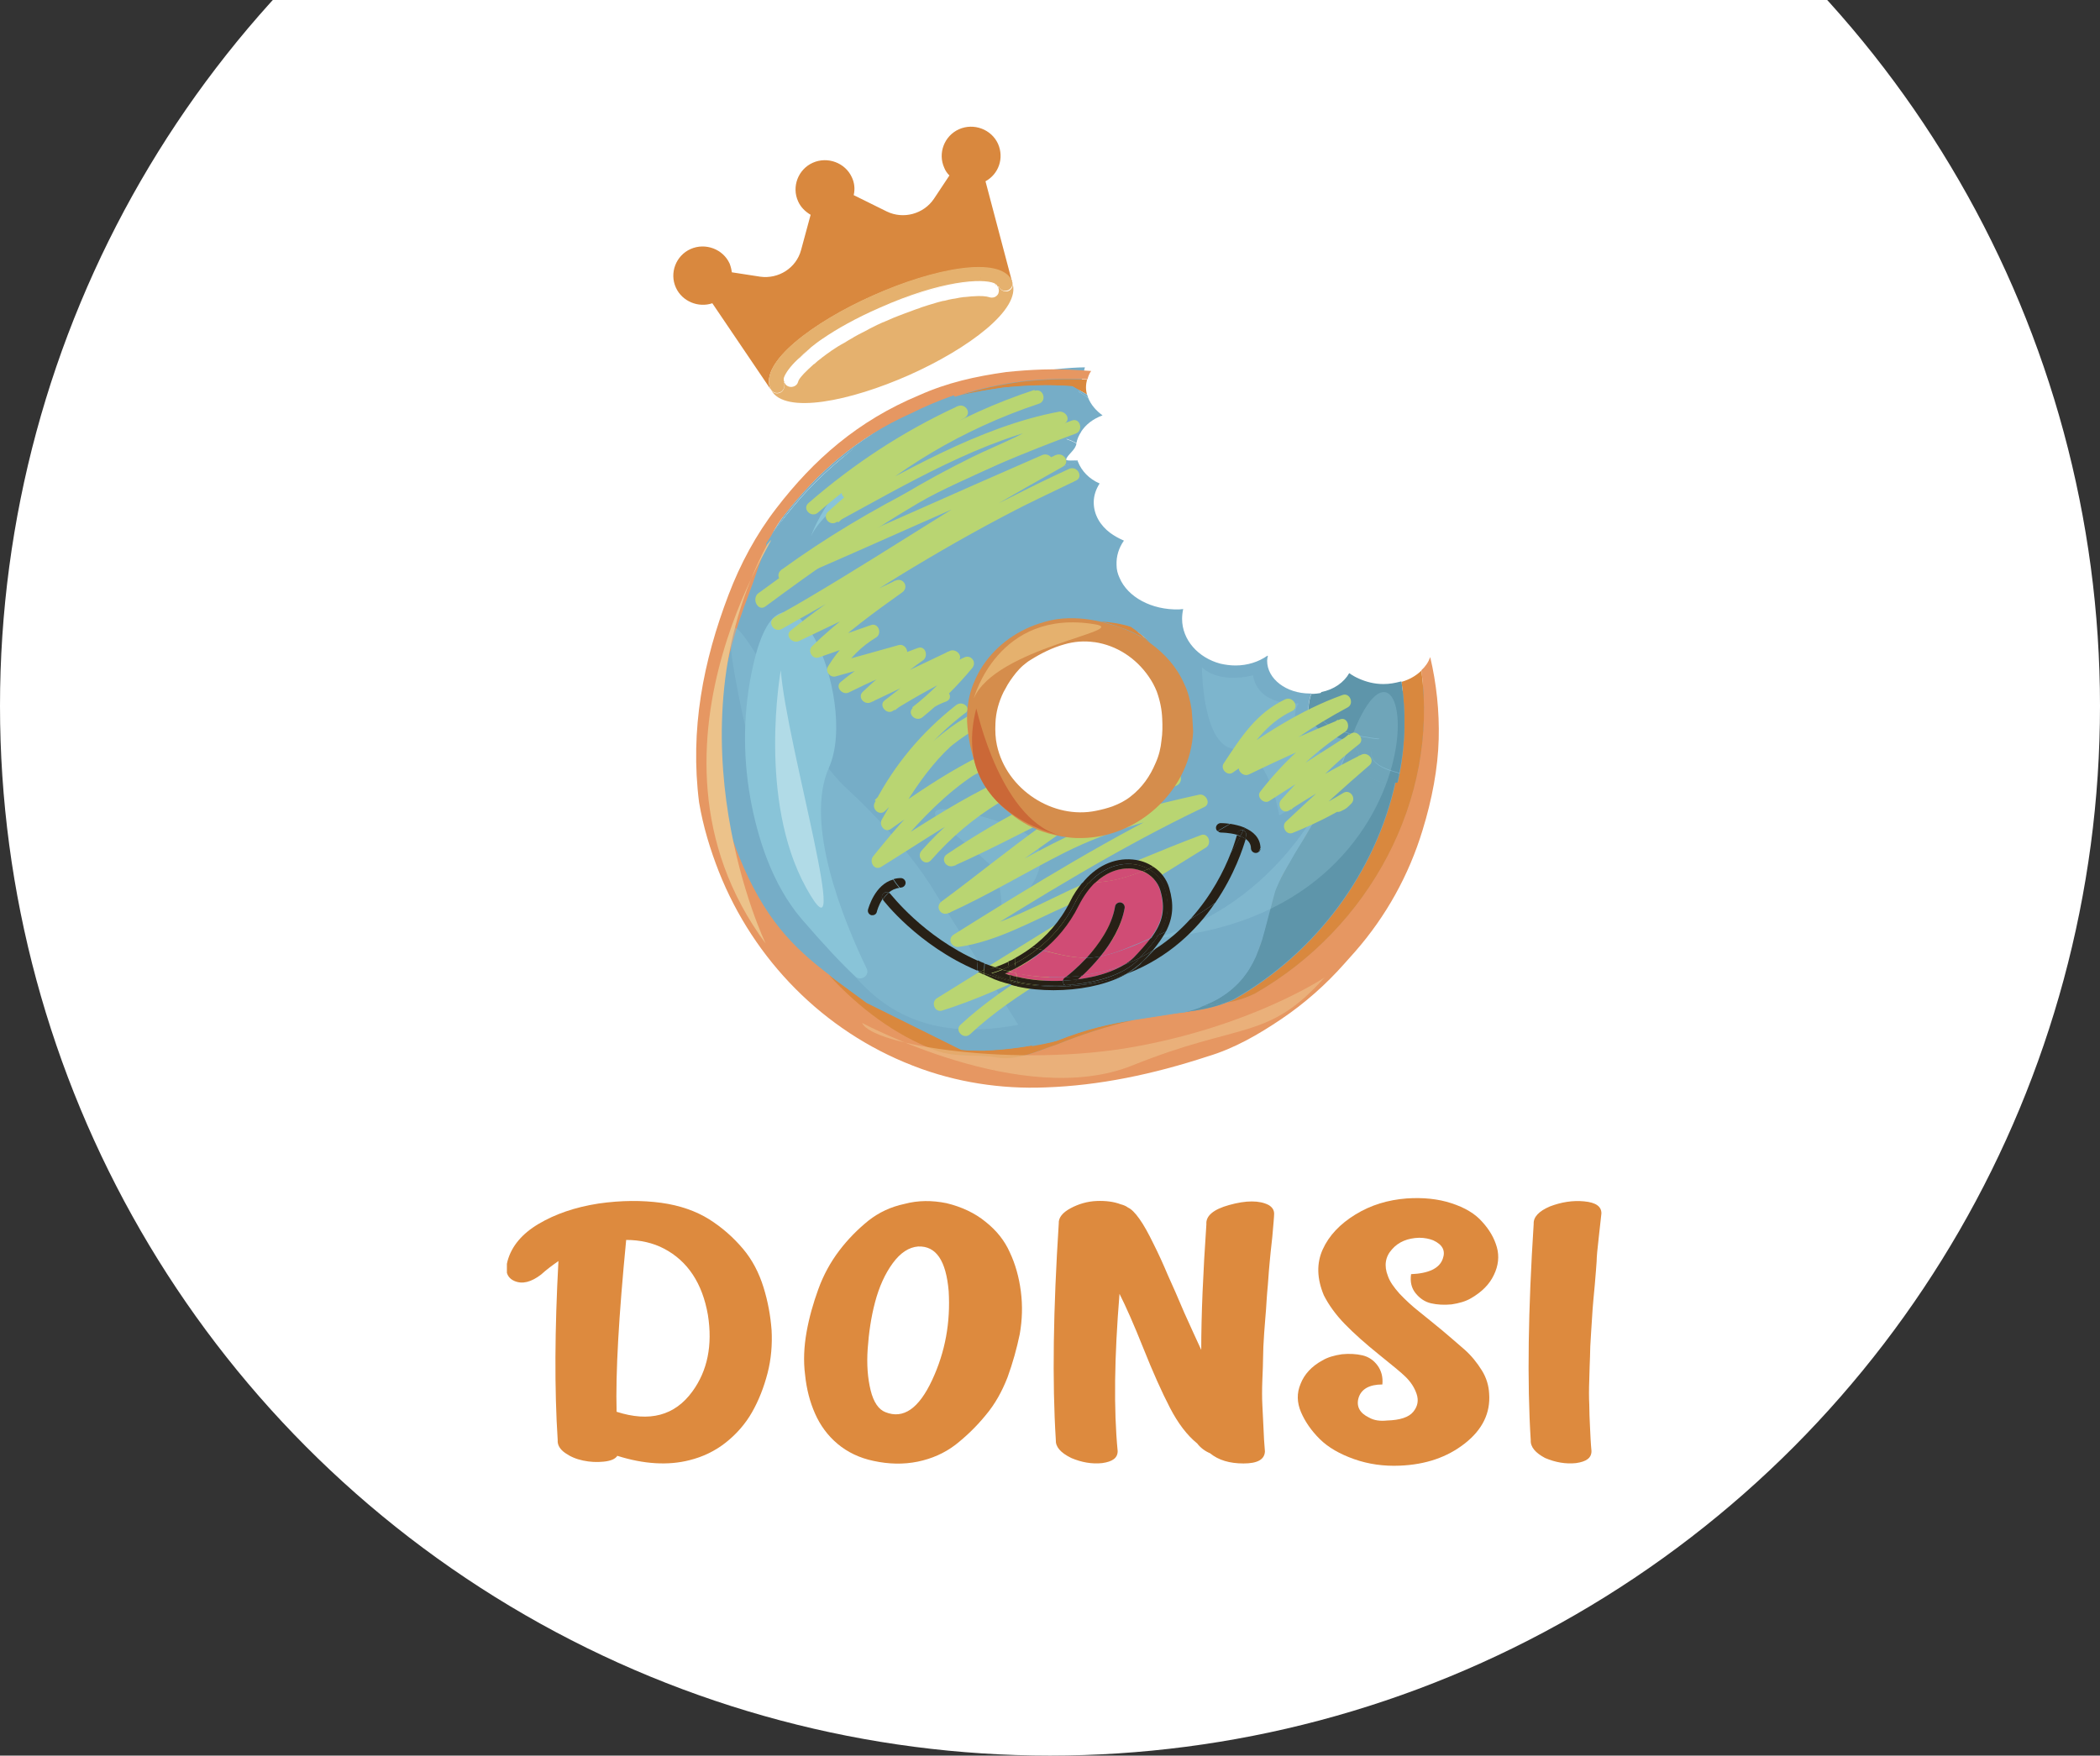 <svg width="232" height="194" viewBox="0 0 232 194" fill="none" xmlns="http://www.w3.org/2000/svg">
<rect x="0" y="0" width="232" height="194" fill="#333333" stroke="none"/>
<circle cx="116" cy="78" r="116" fill="white"/>
<g clip-path="url(#clip0)">
<path d="M119.855 40.591C119.855 40.591 104.888 40.591 94.395 49.481C83.901 58.372 74.913 70.239 79.427 90.957C83.942 111.674 100.414 119.117 113.877 119.117C127.339 119.117 149.831 113.203 155.81 92.445C161.789 71.687 155.81 76.153 155.81 76.153L143.811 79.13L134.823 74.664L128.844 71.687L125.834 70.199L124.329 65.734L118.351 61.268V58.291L116.846 52.378L118.351 46.464L119.855 40.591Z" fill="#76ADC7"/>
<path d="M76.173 161.356C73.814 161.96 71.13 161.799 68.202 160.874C67.958 161.236 67.47 161.437 66.697 161.517C65.924 161.598 65.192 161.558 64.419 161.397C63.646 161.236 62.996 160.954 62.426 160.552C61.857 160.15 61.572 159.667 61.613 159.144C61.247 153.512 61.287 146.914 61.694 139.352C61.003 139.834 60.352 140.317 59.782 140.84C58.684 141.685 57.708 141.926 56.854 141.564C56 141.202 55.756 140.438 56.081 139.311C56.529 137.702 57.668 136.334 59.498 135.248C61.328 134.162 63.524 133.398 66.127 132.995C68.649 132.633 70.967 132.633 73.042 132.915C75.116 133.197 76.906 133.84 78.329 134.725C79.793 135.651 81.013 136.737 82.071 137.984C83.128 139.231 83.861 140.679 84.349 142.248C84.837 143.817 85.121 145.386 85.243 146.995C85.325 148.564 85.203 150.173 84.796 151.742C84.389 153.311 83.82 154.759 83.088 156.046C82.356 157.334 81.379 158.46 80.159 159.425C78.98 160.351 77.638 160.994 76.173 161.356ZM69.178 137.018C68.364 145.386 67.998 151.702 68.12 156.006C71.74 157.173 74.547 156.449 76.499 153.753C78.166 151.46 78.736 148.644 78.207 145.305C77.597 141.805 75.97 139.352 73.367 137.984C72.147 137.34 70.723 137.018 69.178 137.018Z" fill="#DD8A3E"/>
<path d="M104.563 132.955C106.23 133.357 107.694 134.041 108.874 135.007C110.094 135.972 110.989 137.099 111.558 138.386C112.168 139.673 112.575 141.122 112.778 142.69C112.982 144.259 112.941 145.828 112.656 147.437C112.331 149.006 111.884 150.615 111.314 152.184C110.704 153.753 109.931 155.161 108.874 156.408C107.857 157.655 106.718 158.742 105.539 159.667C104.319 160.592 102.936 161.195 101.39 161.517C99.804 161.839 98.177 161.799 96.51 161.437C94.964 161.115 93.622 160.471 92.524 159.546C91.425 158.621 90.612 157.494 90.043 156.207C89.473 154.92 89.107 153.512 88.945 151.943C88.741 150.374 88.823 148.805 89.107 147.196C89.392 145.587 89.839 144.018 90.409 142.449C90.978 140.88 91.751 139.472 92.727 138.185C93.703 136.898 94.801 135.811 95.94 134.886C97.12 133.961 98.421 133.357 99.926 133.036C101.431 132.633 102.976 132.633 104.563 132.955ZM101.431 137.742C100.414 137.823 99.479 138.426 98.624 139.593C97.77 140.759 97.12 142.208 96.672 143.897C96.225 145.587 95.981 147.317 95.859 149.047C95.737 150.776 95.859 152.305 96.184 153.633C96.51 154.96 97.079 155.765 97.811 156.046C99.804 156.851 101.512 155.644 102.976 152.506C104.441 149.368 105.01 146.11 104.807 142.69C104.522 139.311 103.424 137.662 101.431 137.742Z" fill="#DD8A3E"/>
<path d="M116.642 159.104C116.236 152.667 116.358 144.702 116.968 135.208C116.927 134.564 117.374 134.001 118.269 133.518C119.164 133.036 120.14 132.754 121.157 132.714C122.174 132.674 123.069 132.794 123.801 133.076C124.126 133.156 124.411 133.277 124.614 133.438C124.98 133.599 125.387 134.001 125.875 134.685C126.363 135.369 126.851 136.254 127.421 137.421C127.99 138.547 128.519 139.714 129.007 140.88C129.535 142.047 130.146 143.415 130.837 145.064C131.569 146.673 132.179 148.041 132.708 149.167C132.708 145.265 132.911 140.639 133.277 135.288C133.196 134.363 134.05 133.639 135.799 133.156C137.67 132.633 139.134 132.633 140.151 133.156C140.558 133.398 140.761 133.72 140.761 134.122C140.761 134.444 140.68 135.288 140.558 136.696C140.395 138.104 140.314 138.989 140.273 139.432C140.232 139.874 140.151 140.719 140.07 141.966C139.948 143.213 139.907 144.139 139.866 144.702C139.826 145.265 139.744 146.11 139.663 147.276C139.582 148.443 139.541 149.328 139.541 149.972C139.541 150.615 139.5 151.46 139.46 152.506C139.419 153.552 139.419 154.477 139.46 155.242C139.5 156.006 139.541 156.851 139.582 157.736C139.622 158.661 139.663 159.546 139.744 160.391C139.704 161.276 138.931 161.718 137.385 161.718C135.84 161.718 134.62 161.356 133.684 160.592C133.115 160.351 132.627 159.989 132.261 159.506C131.162 158.621 130.146 157.293 129.251 155.564C128.356 153.834 127.38 151.661 126.322 149.006C125.265 146.351 124.37 144.34 123.679 142.972C123.109 149.932 123.028 155.724 123.475 160.351C123.475 161.115 122.906 161.517 121.767 161.678C120.628 161.799 119.489 161.598 118.351 161.115C117.13 160.512 116.602 159.868 116.642 159.104Z" fill="#DD8A3E"/>
<path d="M153.247 156.972C154.671 156.931 155.647 156.609 156.135 156.006C156.623 155.403 156.745 154.759 156.501 154.035C156.257 153.311 155.85 152.707 155.281 152.144C154.834 151.702 153.857 150.897 152.353 149.69C150.848 148.483 149.587 147.357 148.57 146.311C147.553 145.265 146.781 144.179 146.252 143.133C145.479 141.282 145.438 139.593 146.13 138.064C146.821 136.536 148.041 135.248 149.75 134.202C151.458 133.156 153.329 132.593 155.403 132.432C157.193 132.312 158.86 132.472 160.324 132.955C161.829 133.438 162.968 134.122 163.741 135.007C164.554 135.892 165.083 136.817 165.368 137.823C165.652 138.829 165.53 139.874 165.042 140.88C164.554 141.926 163.7 142.771 162.521 143.455C161.911 143.817 161.178 144.018 160.365 144.139C159.552 144.219 158.779 144.179 158.087 144.018C157.396 143.857 156.827 143.455 156.379 142.892C155.932 142.328 155.769 141.645 155.891 140.8C157.843 140.719 159.023 140.156 159.389 139.11C159.714 138.225 159.389 137.541 158.331 137.058C157.925 136.898 157.396 136.777 156.786 136.777C155.525 136.817 154.508 137.219 153.776 138.064C153.044 138.869 152.881 139.874 153.329 141.001C153.532 141.604 153.98 142.248 154.63 142.972C155.281 143.656 156.013 144.34 156.786 144.943C157.599 145.587 158.413 146.271 159.308 146.995C160.202 147.759 161.016 148.443 161.789 149.127C162.561 149.811 163.171 150.575 163.7 151.42C164.229 152.265 164.473 153.15 164.514 153.995C164.676 156.127 163.782 157.977 161.829 159.506C159.877 161.035 157.518 161.839 154.671 161.96C152.881 162.04 151.173 161.799 149.587 161.236C148.001 160.673 146.74 159.948 145.804 159.023C144.869 158.098 144.177 157.092 143.73 156.046C143.283 155 143.242 153.954 143.689 152.908C144.096 151.863 144.91 150.977 146.089 150.334C146.699 149.972 147.431 149.771 148.245 149.65C149.058 149.57 149.831 149.61 150.522 149.771C151.214 149.932 151.783 150.334 152.19 150.897C152.597 151.46 152.8 152.144 152.719 152.989C151.254 152.989 150.36 153.512 150.075 154.518C149.831 155.443 150.238 156.167 151.254 156.65C151.824 156.972 152.475 157.052 153.247 156.972Z" fill="#DD8A3E"/>
<path d="M169.11 159.144C168.703 152.707 168.825 144.742 169.435 135.248C169.394 134.484 170.004 133.84 171.225 133.317C172.485 132.835 173.746 132.633 175.007 132.754C176.309 132.875 176.919 133.317 176.919 134.082C176.878 134.403 176.797 135.248 176.634 136.656C176.471 138.024 176.39 138.949 176.39 139.392C176.349 139.834 176.309 140.679 176.187 141.966C176.065 143.254 175.983 144.139 175.943 144.702C175.902 145.225 175.861 146.07 175.78 147.236C175.699 148.403 175.658 149.288 175.658 149.932C175.617 150.575 175.617 151.42 175.577 152.466C175.536 153.512 175.536 154.437 175.577 155.201C175.577 155.966 175.617 156.811 175.658 157.696C175.699 158.581 175.739 159.506 175.821 160.351C175.821 161.115 175.251 161.517 174.112 161.678C172.973 161.799 171.835 161.598 170.696 161.115C169.638 160.552 169.069 159.908 169.11 159.144Z" fill="#DD8A3E"/>
<path d="M111.436 32.143C111.396 32.143 111.355 32.183 111.314 32.183C110.908 32.264 110.542 32.062 110.379 31.741L110.297 31.781C110.297 31.781 110.297 31.741 110.257 31.741C110.379 31.942 110.379 32.183 110.297 32.425C110.216 32.626 110.053 32.746 109.891 32.827C109.687 32.907 109.443 32.907 109.24 32.827C108.996 32.746 108.386 32.666 107.45 32.746C107.41 32.746 107.41 32.746 107.369 32.746C107.125 32.787 106.84 32.787 106.556 32.827C106.515 32.827 106.515 32.827 106.474 32.827C106.19 32.867 105.864 32.907 105.539 32.988C105.457 32.988 105.376 33.028 105.254 33.028C104.969 33.068 104.685 33.149 104.359 33.229C104.278 33.229 104.197 33.269 104.115 33.269C103.749 33.35 103.383 33.471 102.976 33.591C102.854 33.631 102.692 33.672 102.57 33.712C102.244 33.833 101.878 33.913 101.512 34.074C101.39 34.114 101.268 34.154 101.146 34.195C100.739 34.355 100.292 34.517 99.845 34.677C99.682 34.758 99.519 34.798 99.316 34.879C98.869 35.039 98.421 35.241 97.974 35.442C97.892 35.482 97.852 35.482 97.77 35.522C97.689 35.562 97.648 35.603 97.567 35.603C97.12 35.804 96.672 36.005 96.225 36.246C96.062 36.327 95.9 36.407 95.778 36.488C95.33 36.729 94.883 36.93 94.476 37.172C94.395 37.212 94.313 37.252 94.273 37.292C93.907 37.493 93.581 37.694 93.256 37.896C93.134 37.976 93.012 38.016 92.89 38.097C92.524 38.298 92.198 38.539 91.873 38.74C91.832 38.781 91.751 38.821 91.71 38.861C91.425 39.062 91.181 39.223 90.938 39.424C90.856 39.465 90.775 39.545 90.734 39.585C90.449 39.786 90.205 39.987 90.002 40.189C89.961 40.229 89.961 40.229 89.921 40.229C89.717 40.43 89.514 40.591 89.351 40.752C89.311 40.792 89.311 40.792 89.27 40.832C88.579 41.476 88.212 41.959 88.172 42.2C88.05 42.643 87.562 42.844 87.155 42.723C86.911 42.643 86.748 42.482 86.667 42.281L86.585 42.321C86.748 42.683 86.626 43.085 86.301 43.327C85.935 43.568 85.447 43.487 85.203 43.125C86.708 45.821 93.947 44.332 100.455 41.436C106.962 38.539 112.86 34.154 111.843 31.258C111.965 31.62 111.762 31.982 111.436 32.143Z" fill="#E5B16E"/>
<path d="M89.514 38.539C89.555 38.499 89.595 38.459 89.636 38.419C89.595 38.459 89.555 38.499 89.514 38.539Z" fill="#E5B16E"/>
<path d="M109.85 31.379C109.931 31.419 110.013 31.499 110.094 31.54C110.053 31.459 109.972 31.419 109.85 31.379C108.549 30.815 103.953 31.057 97.12 34.114C94.557 35.241 92.483 36.407 90.897 37.493C92.483 36.407 94.557 35.241 97.12 34.114C103.993 31.057 108.589 30.815 109.85 31.379Z" fill="#E5B16E"/>
<path d="M88.131 39.746C88.497 39.384 88.945 38.982 89.473 38.539C88.945 38.982 88.497 39.344 88.131 39.746Z" fill="#D9883E"/>
<path d="M89.636 38.459C90.043 38.137 90.449 37.815 90.938 37.493C90.449 37.815 90.043 38.137 89.636 38.459Z" fill="#D9883E"/>
<path d="M85.203 43.125C85.162 43.085 85.121 43.045 85.121 43.005C83.82 40.108 89.839 35.603 96.469 32.666C103.098 29.729 110.501 28.241 111.802 31.137C111.843 31.177 111.843 31.258 111.843 31.298V31.258L108.874 20.034C110.338 19.23 110.948 17.46 110.257 15.891C109.525 14.282 107.572 13.557 105.946 14.282C104.319 15.006 103.587 16.937 104.319 18.546C104.441 18.868 104.644 19.149 104.888 19.391L103.18 21.965C102.041 23.655 99.804 24.258 97.974 23.373L94.313 21.563C94.476 20.879 94.395 20.195 94.11 19.592C93.378 17.983 91.425 17.259 89.799 17.983C88.172 18.707 87.44 20.638 88.172 22.247C88.457 22.89 88.945 23.373 89.555 23.735L88.497 27.637C87.968 29.609 86.016 30.856 83.983 30.574L80.851 30.091C80.81 29.77 80.729 29.448 80.607 29.126C79.875 27.517 77.922 26.793 76.296 27.517C74.669 28.241 73.936 30.172 74.669 31.781C75.36 33.31 77.15 34.034 78.695 33.511L85.203 43.125C85.203 43.085 85.203 43.085 85.203 43.125Z" fill="#D9883E"/>
<path d="M96.469 32.626C89.839 35.562 83.82 40.068 85.121 42.964C85.162 43.005 85.203 43.045 85.203 43.085C85.447 43.447 85.935 43.528 86.301 43.286C86.626 43.045 86.748 42.643 86.585 42.281L86.667 42.24C86.626 42.16 86.585 42.079 86.585 41.959C86.585 41.878 86.585 41.758 86.626 41.677C86.789 41.235 87.277 40.511 88.131 39.706C88.497 39.344 88.945 38.941 89.473 38.499C89.514 38.459 89.555 38.419 89.595 38.378C90.002 38.056 90.409 37.735 90.897 37.413C92.483 36.327 94.557 35.16 97.12 34.034C103.953 30.976 108.549 30.735 109.85 31.298C109.931 31.338 110.013 31.419 110.094 31.459C110.135 31.499 110.175 31.58 110.216 31.66C110.216 31.66 110.216 31.701 110.257 31.701L110.338 31.66C110.501 32.022 110.867 32.223 111.274 32.103C111.314 32.103 111.355 32.062 111.396 32.062C111.721 31.902 111.924 31.54 111.843 31.177C111.802 31.137 111.802 31.057 111.802 31.017C110.501 28.201 103.098 29.649 96.469 32.626Z" fill="#E5B16E"/>
<path d="M108.264 30.614C108.305 30.654 108.345 30.735 108.386 30.815C108.386 30.775 108.345 30.695 108.264 30.614Z" fill="#D9883E"/>
<path d="M158.006 72.613C157.803 73.176 157.477 73.659 157.03 74.061C158.901 88.382 151.214 102.583 138.646 109.743C137.67 110.266 136.653 110.548 135.596 110.749C134.131 111.353 132.586 111.594 130.918 111.835C130.43 111.916 129.902 111.956 129.413 112.036C127.868 112.278 126.526 112.479 125.265 112.68C122.458 113.364 119.652 114.249 116.846 115.375C114.771 116.059 112.575 117.186 110.257 116.824C107.938 116.462 105.702 116.904 103.505 116.059C103.424 116.019 103.383 116.019 103.302 115.979C98.909 114.289 95.005 111.353 91.67 107.732C87.643 104.634 84.471 101.497 81.664 94.577C80.729 92.244 80.037 89.871 79.59 87.376C78.614 79.814 80.037 72.814 82.681 65.894C83.413 64.004 83.942 62.194 84.674 60.423C84.674 60.303 84.674 60.182 84.674 60.021C84.837 59.74 85.04 59.458 85.203 59.217C85.609 58.412 86.057 57.648 86.667 56.924C90.368 52.177 94.72 48.355 100.617 45.7C102.163 44.936 103.749 44.252 105.376 43.688C105.417 43.729 105.457 43.809 105.457 43.849C105.661 43.809 105.824 43.729 106.027 43.688C108.305 42.884 110.582 42.441 113.063 42.12C115.382 41.878 117.741 41.798 120.14 41.918C120.222 41.597 120.344 41.275 120.547 40.993C120.14 40.953 119.733 40.953 119.327 40.913C116.561 40.712 113.836 40.832 111.152 41.114C107.735 41.597 104.644 42.281 101.512 43.688C94.761 46.505 89.88 50.809 85.772 56.159C83.535 59.056 81.786 62.314 80.485 65.734C77.678 73.095 76.214 80.618 77.231 88.664C77.678 91.319 78.451 93.853 79.427 96.347C83.291 106.083 90.978 113.927 100.821 117.749C100.902 117.789 100.984 117.789 101.024 117.829C105.62 119.599 110.582 120.364 115.504 120.163C121.442 119.961 127.38 118.714 133.399 116.743C136.368 115.858 139.012 114.329 141.574 112.6C144.137 110.87 146.455 108.818 148.489 106.525C148.895 106.083 149.302 105.6 149.709 105.157C153.125 101.255 155.647 96.709 157.152 91.761C158.209 88.342 158.86 84.882 158.942 81.664C159.023 78.607 158.697 75.549 158.006 72.613Z" fill="#E69762"/>
<path d="M142.591 95.141C142.063 96.025 141.656 96.79 141.33 97.474C141.615 96.79 142.063 96.025 142.591 95.141Z" fill="#D9883E"/>
<path d="M113.917 115.536C113.755 115.577 113.592 115.577 113.429 115.617C113.185 115.657 112.941 115.697 112.656 115.737C111.355 115.898 109.972 116.019 108.752 116.099C108.508 116.099 108.223 116.099 107.979 116.099C107.288 116.099 106.678 116.059 106.19 116.019L95.737 110.83C94.273 109.743 92.89 108.738 91.588 107.772C94.923 111.393 98.828 114.329 103.221 116.019C103.302 116.059 103.343 116.059 103.424 116.099C105.62 116.904 107.857 116.462 110.175 116.864C112.494 117.226 114.649 116.099 116.764 115.416C119.53 114.289 122.377 113.404 125.184 112.72C122.499 113.163 120.059 113.646 116.724 115.013C116.073 115.174 115.097 115.375 113.917 115.536Z" fill="#D9883E"/>
<path d="M148.855 82.79C148.936 82.509 149.017 82.227 149.099 81.905C149.058 82.227 148.977 82.509 148.855 82.79Z" fill="#D9883E"/>
<path d="M139.419 103.91C139.215 104.554 138.971 105.157 138.727 105.761C138.971 105.157 139.215 104.514 139.419 103.91Z" fill="#D9883E"/>
<path d="M144.869 91.279C144.462 92.003 144.055 92.687 143.649 93.33C144.055 92.646 144.462 91.963 144.869 91.279Z" fill="#D9883E"/>
<path d="M140.802 98.761C140.598 99.485 140.436 100.209 140.232 100.893C140.436 100.169 140.598 99.485 140.802 98.761Z" fill="#D9883E"/>
<path d="M148.855 82.79C147.838 85.888 146.333 88.744 144.869 91.238C146.333 88.784 147.838 85.888 148.855 82.79Z" fill="#D9883E"/>
<path d="M113.063 42.16C110.582 42.482 108.264 42.964 106.027 43.729C107.532 43.326 109.118 43.085 110.745 42.844C113.267 42.562 115.87 42.482 118.473 42.683C119.001 43.005 119.571 43.286 120.099 43.608C120.018 43.367 119.977 43.085 119.977 42.803C119.977 42.522 120.018 42.24 120.099 41.959C117.741 41.838 115.382 41.918 113.063 42.16Z" fill="#D9883E"/>
<path d="M132.789 111.192C133.481 110.91 134.131 110.628 134.66 110.307C134.131 110.628 133.481 110.91 132.789 111.192Z" fill="#D9883E"/>
<path d="M154.63 85.486C154.549 85.808 154.508 86.129 154.427 86.451C154.346 86.451 154.264 86.451 154.183 86.451C151.987 96.388 145.438 105.278 136.328 110.468C136.084 110.588 135.84 110.669 135.596 110.789C136.653 110.588 137.67 110.266 138.646 109.784C151.254 102.583 158.942 88.422 157.03 74.101C156.461 74.664 155.688 75.107 154.834 75.348C155.322 78.687 155.281 82.106 154.63 85.486Z" fill="#D9883E"/>
<path d="M132.301 111.393C131.854 111.554 131.366 111.715 130.878 111.835C132.505 111.634 134.05 111.353 135.555 110.749C134.66 110.91 133.725 111.071 132.789 111.192C132.627 111.272 132.464 111.353 132.301 111.393Z" fill="#5E95AA"/>
<path d="M154.142 86.451C153.573 86.451 153.044 86.451 152.719 86.411C150.604 86.049 150.685 84.359 149.912 82.75C149.75 82.388 149.465 82.147 149.099 81.946C149.017 82.227 148.936 82.509 148.855 82.831C147.838 85.928 146.333 88.784 144.869 91.279C144.462 92.003 144.055 92.687 143.649 93.33C143.242 93.974 142.876 94.577 142.551 95.181C142.022 96.066 141.615 96.83 141.29 97.514C141.086 97.957 140.883 98.399 140.802 98.761C140.598 99.485 140.436 100.209 140.232 100.893C139.948 101.939 139.704 102.945 139.419 103.91C139.215 104.554 138.971 105.157 138.727 105.761C137.914 107.531 136.734 109.1 134.66 110.307C134.091 110.628 133.481 110.91 132.789 111.192C133.725 111.071 134.66 110.95 135.555 110.749C135.799 110.628 136.043 110.548 136.287 110.427C145.398 105.238 151.946 96.388 154.142 86.451Z" fill="#5E95AA"/>
<path d="M111.721 67.705C109.484 68.63 107.857 70.038 106.474 71.808C107.857 70.038 109.484 68.63 111.721 67.705Z" fill="#76ADC7"/>
<path d="M105.539 73.217C105.581 73.217 105.581 73.175 105.539 73.217C105.581 73.175 105.581 73.217 105.539 73.217Z" fill="#76ADC7"/>
<path d="M106.718 72.049C106.108 72.854 105.58 73.739 105.173 74.664C105.457 74.624 105.783 74.584 106.108 74.544C106.108 74.584 106.108 74.624 106.068 74.624C106.312 74.584 106.596 74.584 106.84 74.544C107.206 74.503 107.572 74.423 107.979 74.383C109.281 71.929 111.518 70.038 114.243 69.032C115.015 68.751 115.829 68.509 116.642 68.389C118.351 68.188 119.977 68.308 121.564 68.67C122.703 68.71 123.841 68.912 124.94 69.274C122.825 67.826 120.303 66.9 117.618 66.82C117.171 66.779 116.724 66.779 116.236 66.779C115.829 66.779 115.422 66.82 115.015 66.86C114.039 67.021 113.104 67.262 112.209 67.665C109.85 68.67 108.142 70.159 106.718 72.049Z" fill="#76ADC7"/>
<path d="M104.847 74.704C104.929 74.704 105.051 74.664 105.173 74.664C105.58 73.739 106.108 72.854 106.718 72.049C108.142 70.159 109.85 68.67 112.25 67.665C113.185 67.222 114.08 67.021 115.056 66.86C115.015 66.86 114.975 66.86 114.934 66.86C114.649 66.9 114.365 66.941 114.08 66.981C113.551 67.061 113.023 67.222 112.494 67.383C112.25 67.463 111.965 67.584 111.721 67.705C109.484 68.63 107.857 70.038 106.474 71.808C106.149 72.251 105.824 72.693 105.58 73.176C105.58 73.176 105.58 73.216 105.539 73.216C105.295 73.699 105.051 74.182 104.847 74.664C104.847 74.664 104.847 74.704 104.847 74.704Z" fill="#76ADC7"/>
<path d="M103.749 79.733C103.79 79.612 103.79 79.451 103.831 79.25C103.79 79.411 103.749 79.572 103.749 79.733Z" fill="#76ADC7"/>
<path d="M103.668 80.015C103.668 80.015 103.709 79.894 103.749 79.733C103.79 79.572 103.79 79.411 103.831 79.25C103.871 78.969 103.871 78.647 103.79 78.285C103.749 78.567 103.709 78.888 103.668 79.21C103.627 79.532 103.627 79.814 103.587 80.135C103.627 80.055 103.668 80.015 103.668 80.015Z" fill="#76ADC7"/>
<path d="M104.807 74.745C104.807 74.745 104.807 74.704 104.848 74.704C104.848 74.745 104.807 74.745 104.807 74.745Z" fill="#76ADC7"/>
<path d="M104.807 74.745C104.847 74.704 104.847 74.704 104.847 74.664C104.847 74.745 104.807 74.745 104.807 74.745Z" fill="#76ADC7"/>
<path d="M106.068 74.664C106.068 74.624 106.068 74.584 106.108 74.584C105.783 74.624 105.457 74.664 105.173 74.704C105.173 74.745 105.173 74.745 105.132 74.785C105.417 74.704 105.702 74.704 106.068 74.664Z" fill="#76ADC7"/>
<path d="M105.132 74.745C105.132 74.704 105.132 74.704 105.173 74.664C105.051 74.664 104.969 74.704 104.847 74.704C104.847 74.745 104.847 74.745 104.847 74.745C104.929 74.745 105.051 74.745 105.132 74.745Z" fill="#76ADC7"/>
<path d="M101.431 85.647C101.106 82.831 103.139 80.618 103.587 80.135C103.587 79.814 103.627 79.532 103.668 79.21C103.709 78.888 103.749 78.607 103.79 78.285C103.709 77.601 103.465 76.796 102.854 75.952C102.732 75.751 102.57 75.59 102.366 75.429C101.919 75.308 101.512 75.187 101.106 75.067C101.472 75.308 101.797 75.59 102.082 75.952C103.587 78.043 102.895 80.015 102.895 80.015C102.895 80.015 100.333 82.428 100.658 85.566C101.024 85.526 101.39 85.687 101.431 85.647Z" fill="#76ADC7"/>
<path d="M95.656 73.256C94.232 72.532 92.808 70.843 92.036 69.555C91.67 69.475 91.303 69.274 90.978 69.032C91.629 70.36 93.256 72.412 94.883 73.256C96.388 74.021 98.462 74.021 100.089 74.584C99.885 74.463 99.723 74.383 99.56 74.222C98.218 73.98 96.794 73.82 95.656 73.256Z" fill="#76ADC7"/>
<path d="M102.285 75.348C102.082 75.187 101.878 75.067 101.675 74.946C101.838 75.107 102.041 75.228 102.285 75.348Z" fill="#76ADC7"/>
<path d="M103.627 79.21C103.668 78.888 103.709 78.607 103.749 78.285C103.709 78.607 103.668 78.888 103.627 79.21Z" fill="#76ADC7"/>
<path d="M103.587 80.135C103.587 79.814 103.627 79.532 103.668 79.21C103.627 79.492 103.587 79.814 103.587 80.135Z" fill="#76ADC7"/>
<path d="M104.807 74.745C104.807 74.745 104.807 74.704 104.847 74.704C104.644 74.745 104.441 74.745 104.278 74.745C104.4 74.785 104.563 74.785 104.807 74.745Z" fill="#76ADC7"/>
<path d="M108.183 103.106C108.142 104.071 108.061 105.117 108.02 106.123C108.264 106.243 108.508 106.324 108.752 106.445C108.833 105.399 108.874 104.313 108.915 103.307C108.671 103.267 108.427 103.186 108.183 103.106Z" fill="#76ADC7"/>
<path d="M108.752 96.87C107.328 94.296 100.333 90.313 100.007 87.658C99.845 86.25 100.129 85.767 100.495 85.606C100.048 85.526 98.909 85.204 99.235 87.658C99.56 90.233 106.108 94.014 107.857 96.629C108.02 96.669 108.142 96.709 108.305 96.75C108.427 96.83 108.589 96.83 108.752 96.87Z" fill="#76ADC7"/>
<path d="M108.711 107.692L108.061 107.37L108.264 107.33C108.183 107.289 108.061 107.249 107.979 107.209C107.776 110.669 107.613 113.927 107.816 114.973C107.898 115.335 107.979 115.737 108.101 116.099C108.345 116.099 108.589 116.099 108.874 116.099C108.752 115.737 108.671 115.375 108.63 115.013C108.386 113.967 108.508 110.99 108.711 107.692Z" fill="#76ADC7"/>
<path d="M108.183 103.106C108.427 103.186 108.671 103.267 108.955 103.307C109.077 100.692 109.159 98.439 109.037 97.514C108.996 97.313 108.915 97.072 108.793 96.87C108.63 96.83 108.467 96.79 108.305 96.75C108.142 96.71 108.02 96.669 107.857 96.629C108.061 96.951 108.223 97.273 108.264 97.514C108.386 98.439 108.305 100.612 108.183 103.106Z" fill="#76ADC7"/>
<path d="M86.301 38.821C85.447 39.666 84.959 40.349 84.796 40.792C84.755 40.873 84.755 40.993 84.755 41.074C84.755 40.993 84.755 40.873 84.796 40.792C84.959 40.349 85.447 39.666 86.301 38.821Z" fill="#E5B16E"/>
<path d="M84.837 41.355C84.796 41.275 84.755 41.194 84.755 41.074C84.796 41.194 84.837 41.275 84.837 41.355Z" fill="#D9883E"/>
<path d="M112.453 109.019C112.778 111.433 113.145 113.646 113.47 115.617C113.633 115.577 113.795 115.577 113.958 115.536L119.977 109.502C119.977 109.502 121.848 109.14 123.963 107.893C121.93 108.899 119.205 109.422 116.439 109.422C115.097 109.422 113.755 109.301 112.453 109.019Z" fill="#76ADC7"/>
<path d="M133.359 84.158C132.952 84.078 132.586 84.037 132.301 84.037C132.138 84.037 131.976 84.037 131.854 83.997C131.732 83.997 131.65 83.997 131.65 83.997C131.65 83.997 131.569 83.675 131.325 83.193C129.942 88.503 124.695 92.687 118.879 92.566C118.839 92.566 118.798 92.566 118.757 92.566C117.781 92.526 116.724 92.325 115.666 92.043C114.121 91.6 112.697 90.836 111.477 89.83C111.314 89.71 111.192 89.589 111.03 89.468C110.297 88.865 109.647 88.181 109.118 87.417C108.589 86.652 108.101 85.888 107.816 85.003C107.491 84.078 107.247 83.193 107.044 82.267C106.881 81.423 106.759 80.538 106.718 79.693C106.678 78.245 106.922 76.756 107.45 75.429C107.45 75.388 107.45 75.388 107.491 75.348C107.613 75.026 107.776 74.704 107.938 74.383C107.532 74.423 107.166 74.503 106.8 74.544C106.393 76.273 105.702 79.492 105.498 82.428C105.417 83.756 105.417 85.084 105.58 86.129C105.783 87.336 106.312 88.221 106.962 89.026C107.857 90.152 109.037 91.158 109.972 92.646C110.704 93.813 111.314 95.301 111.599 97.353C111.68 98.077 111.762 98.922 111.762 99.807C111.762 101.295 111.802 102.703 111.924 104.111C111.965 104.715 112.006 105.278 112.087 105.841C112.656 105.519 113.307 105.117 113.958 104.634C115.463 103.508 117.09 101.859 118.188 99.606C118.554 98.841 119.001 98.158 119.489 97.594C121.035 95.744 122.987 94.778 125.102 94.939C125.956 95.02 126.729 95.301 127.38 95.744C128.234 96.307 128.844 97.112 129.129 98.077C129.617 99.888 129.535 101.336 128.763 102.905C128.437 103.588 127.949 104.272 127.298 104.996C127.38 104.916 127.502 104.876 127.583 104.795C128.193 104.152 128.925 103.347 129.739 102.422C131.772 100.089 134.131 97.072 135.88 94.296C136.287 93.25 136.49 92.526 136.572 92.244C135.718 92.003 134.823 92.003 134.823 92.003C134.701 92.003 134.579 91.963 134.457 91.842C134.375 91.761 134.294 91.6 134.294 91.48C134.294 91.198 134.538 90.957 134.823 90.957C134.864 90.957 135.27 90.957 135.84 91.037C136.328 91.118 136.938 91.238 137.467 91.48C137.792 90.796 138.036 90.152 138.199 89.549C138.402 88.784 138.443 88.101 138.239 87.618C137.426 85.244 135.026 84.44 133.359 84.158Z" fill="#76ADC7"/>
<path d="M154.834 75.308C154.793 75.308 154.793 75.308 154.752 75.308C154.142 75.469 153.532 75.59 152.841 75.59C151.824 75.59 150.929 75.348 150.116 74.986C149.75 74.825 149.384 74.624 149.058 74.383C148.489 75.388 147.391 76.193 145.967 76.475C145.804 76.837 145.642 77.199 145.52 77.601C144.991 79.532 147.269 80.578 149.343 81.101C150.929 81.503 152.393 81.624 152.393 81.624C152.393 81.624 149.343 84.037 154.346 85.325C154.427 85.365 154.508 85.365 154.59 85.405C155.281 82.107 155.322 78.687 154.834 75.308Z" fill="#5E95AA"/>
<path d="M107.898 46.263C106.962 45.74 105.946 44.815 105.457 43.93C105.457 43.93 105.457 43.89 105.417 43.89C105.376 43.849 105.335 43.769 105.335 43.729C103.709 44.292 102.082 44.976 100.577 45.74C94.354 48.838 89.026 53.504 85.203 59.257C85.04 59.538 84.837 59.78 84.674 60.061C84.674 60.182 84.674 60.303 84.674 60.464C84.633 61.59 84.633 62.676 84.674 63.561C84.715 64.929 84.877 65.814 85.203 65.734C85.975 65.532 86.219 62.073 86.545 59.941C86.708 58.734 86.911 57.929 87.236 58.412C87.277 58.492 87.318 58.533 87.318 58.613C87.968 60.222 86.911 64.768 87.887 66.619C88.619 67.946 89.27 68.107 89.595 68.067C89.595 67.906 89.636 67.705 89.636 67.544C89.717 66.82 89.839 65.975 90.043 65.09C90.287 63.964 90.612 62.757 91.059 61.469C91.263 60.946 91.466 60.464 91.67 59.941C93.052 56.843 95.33 53.544 98.991 50.889C99.601 50.447 100.251 50.004 100.943 49.602C101.634 49.2 102.366 48.797 103.139 48.435C104.441 47.832 105.905 47.269 107.491 46.786C107.654 46.625 107.776 46.424 107.898 46.263Z" fill="#76ADC7"/>
<path d="M100.577 45.74C94.679 48.355 90.327 52.217 86.626 56.964C86.057 57.728 85.569 58.492 85.162 59.257C89.026 53.504 94.313 48.838 100.577 45.74Z" fill="#76ADC7"/>
<path d="M98.462 73.015C98.258 72.653 98.055 72.21 97.974 71.728C97.689 70.279 96.957 69.636 96.144 69.314C96.266 69.555 96.347 69.837 96.428 70.199C96.713 71.567 97.486 72.412 98.462 73.015Z" fill="#76ADC7"/>
<path d="M107.898 46.263C108.63 45.298 109.403 44.332 110.257 44.051C110.582 44.01 110.867 43.97 111.192 43.97C112.087 44.051 113.267 44.453 114.405 45.056C116.602 44.413 118.107 43.809 119.042 43.206C119.449 43.447 119.855 43.729 120.222 43.97C120.181 43.849 120.14 43.729 120.1 43.608C119.571 43.286 119.001 43.005 118.473 42.683C115.87 42.482 113.267 42.602 110.745 42.844C109.118 43.085 107.532 43.326 106.027 43.729C105.824 43.769 105.661 43.849 105.457 43.89C105.457 43.89 105.457 43.93 105.498 43.93C105.986 44.815 106.962 45.74 107.898 46.263Z" fill="#76ADC7"/>
<path d="M135.962 94.336C134.213 97.112 131.813 100.129 129.82 102.462C129.047 103.387 128.315 104.192 127.665 104.836C129.169 103.87 130.43 102.744 131.488 101.537C133.847 99.002 135.23 96.186 135.962 94.336Z" fill="#76ADC7"/>
<path d="M144.95 79.653C144.381 78.727 144.503 77.681 144.869 76.635C144.828 76.635 144.788 76.635 144.706 76.635C142.103 76.635 139.988 75.026 139.988 73.015C139.988 72.854 140.029 72.653 140.07 72.492L140.029 72.452C139.053 73.136 137.833 73.538 136.49 73.538C135.921 73.538 135.352 73.457 134.823 73.337C132.383 72.693 130.593 70.722 130.593 68.389C130.593 68.027 130.634 67.665 130.715 67.302C130.552 67.302 130.39 67.343 130.268 67.343C127.217 67.423 124.573 65.975 123.679 63.843C123.475 63.4 123.353 62.958 123.353 62.435C123.313 61.469 123.597 60.544 124.167 59.74C123.597 59.498 123.109 59.217 122.662 58.895C121.523 58.05 120.832 56.843 120.832 55.516C120.832 54.751 121.076 54.067 121.482 53.424C120.344 52.941 119.489 52.056 119.083 51.01C119.083 50.97 119.042 50.97 119.042 50.93C119.001 50.97 118.92 50.97 118.879 51.01C117.008 51.975 112.453 52.056 111.192 52.539C109.647 53.142 110.338 54.51 109.281 55.475C108.264 56.441 107.247 56.159 105.58 57.286C104.969 57.688 104.725 58.613 104.603 59.619C104.4 61.349 104.522 63.32 103.668 63.159C102.692 62.998 102.976 61.751 102.814 60.625C102.732 60.142 102.57 59.699 102.244 59.337C101.553 58.653 99.804 58.533 98.096 58.855C96.794 59.096 95.493 59.579 94.598 60.222C92.483 61.791 92.158 66.377 92.768 67.262C92.89 67.423 93.134 67.544 93.5 67.584C93.784 67.584 94.069 67.624 94.354 67.705C96.184 67.826 99.113 67.705 100.658 68.751C102.895 70.239 101.106 72.09 101.146 73.9C101.146 73.94 101.187 73.98 101.187 74.021C102.204 74.423 103.505 74.584 104.197 74.745C104.237 74.745 104.278 74.745 104.278 74.745C104.441 74.745 104.644 74.704 104.847 74.704C104.847 74.704 104.847 74.664 104.888 74.664C105.091 74.181 105.335 73.699 105.58 73.216C105.58 73.216 105.58 73.176 105.62 73.176C105.905 72.693 106.19 72.251 106.515 71.808C107.898 70.038 109.525 68.63 111.762 67.705C112.006 67.584 112.29 67.504 112.534 67.383C113.063 67.222 113.592 67.061 114.121 66.981C114.405 66.94 114.69 66.9 114.975 66.86C115.015 66.86 115.056 66.86 115.097 66.86C115.504 66.82 115.91 66.779 116.317 66.779C116.764 66.779 117.212 66.779 117.7 66.82C118.025 66.82 118.351 66.86 118.676 66.9C119.083 66.94 119.489 67.021 119.855 67.101C120.344 67.182 120.791 67.302 121.238 67.463C121.97 67.705 122.662 67.986 123.313 68.308C123.882 68.59 124.451 68.952 124.98 69.314C125.265 69.515 125.55 69.716 125.834 69.958C126.282 70.32 126.729 70.682 127.095 71.084C128.681 72.291 129.983 73.699 130.837 75.63C131.284 76.555 131.488 77.48 131.65 78.486C131.732 79.29 131.772 80.095 131.732 80.9C131.691 81.704 131.569 82.509 131.366 83.273C131.569 83.756 131.691 84.078 131.691 84.078C131.691 84.078 131.772 84.078 131.894 84.078C132.016 84.078 132.138 84.078 132.342 84.118C132.627 84.118 132.993 84.158 133.399 84.239C135.067 84.52 137.467 85.325 138.321 87.698C138.524 88.221 138.483 88.865 138.28 89.629C138.117 90.233 137.873 90.876 137.548 91.56C138.443 91.963 139.256 92.646 139.256 93.813V93.853C139.256 94.014 139.175 94.175 139.053 94.255C138.971 94.336 138.849 94.376 138.727 94.376C138.443 94.376 138.199 94.135 138.199 93.853C138.199 93.371 137.955 93.049 137.589 92.807C137.304 93.773 136.368 96.75 134.213 99.887C132.179 102.824 129.129 105.922 124.573 107.652C124.37 107.772 124.167 107.853 123.963 107.973C121.808 109.22 119.977 109.582 119.977 109.582L113.958 115.617C115.097 115.416 116.114 115.214 116.764 115.013C120.14 113.686 122.54 113.163 125.224 112.72C126.526 112.519 127.868 112.318 129.373 112.077C129.902 111.996 130.39 111.916 130.878 111.875C131.366 111.755 131.854 111.594 132.301 111.433C132.464 111.393 132.627 111.312 132.749 111.232C133.44 110.95 134.091 110.669 134.619 110.347C136.653 109.14 137.873 107.571 138.646 105.801C138.931 105.198 139.134 104.594 139.337 103.951C139.663 102.985 139.907 101.979 140.151 100.933C140.314 100.25 140.517 99.525 140.72 98.801C140.842 98.439 141.005 97.997 141.208 97.554C141.534 96.87 141.981 96.066 142.469 95.221C142.795 94.658 143.161 94.014 143.567 93.371C143.974 92.727 144.381 92.043 144.788 91.319C146.211 88.825 147.716 85.968 148.773 82.871C148.855 82.589 148.936 82.308 149.017 81.986C147.96 81.302 146.008 81.342 144.95 79.653Z" fill="#76ADC7"/>
<path d="M107.857 96.629C106.149 94.054 99.601 90.233 99.235 87.658C98.909 85.244 100.089 85.526 100.495 85.606C100.536 85.566 100.577 85.566 100.658 85.566C100.333 82.428 102.895 80.015 102.895 80.015C102.895 80.015 103.587 78.043 102.082 75.952C101.797 75.59 101.472 75.268 101.106 75.067C100.739 74.946 100.414 74.785 100.089 74.584C98.462 74.021 96.388 74.021 94.883 73.256C93.256 72.452 91.629 70.4 90.978 69.032C90.327 68.59 89.799 67.986 89.799 67.986C89.799 67.986 89.717 68.027 89.555 68.027C89.229 68.067 88.538 67.906 87.846 66.578C86.87 64.728 87.928 60.182 87.277 58.573C87.236 58.492 87.236 58.412 87.196 58.372C86.87 57.889 86.667 58.653 86.504 59.901C86.179 62.033 85.935 65.492 85.162 65.693C84.837 65.774 84.674 64.889 84.633 63.521C84.593 62.636 84.593 61.55 84.633 60.423C83.901 62.153 83.372 64.004 82.64 65.894C79.997 72.814 78.573 79.814 79.549 87.376C79.997 89.871 80.688 92.244 81.624 94.577C84.43 101.497 87.562 104.634 91.629 107.732C92.93 108.738 94.273 109.703 95.778 110.789L106.23 115.979C106.678 116.059 107.328 116.099 108.02 116.059C107.898 115.697 107.816 115.335 107.735 114.933C107.572 113.887 107.735 110.628 107.898 107.169C101.35 104.393 97.526 99.405 97.486 99.324C97.079 100.008 96.876 100.652 96.876 100.692C96.835 100.933 96.591 101.094 96.388 101.094C96.347 101.094 96.306 101.094 96.266 101.094C95.981 101.014 95.818 100.732 95.9 100.451C95.94 100.33 96.632 97.715 98.665 97.152C98.909 97.072 99.194 97.031 99.479 97.031C99.763 97.031 100.007 97.273 100.007 97.554C100.007 97.836 99.763 98.077 99.479 98.077C99.438 98.077 99.397 98.077 99.357 98.077C98.869 98.117 98.502 98.319 98.177 98.6C98.258 98.64 98.34 98.681 98.38 98.761C98.421 98.841 101.919 103.468 108.02 106.123C108.061 105.077 108.142 104.071 108.183 103.106C108.305 100.571 108.386 98.399 108.223 97.514C108.183 97.273 108.061 96.951 107.857 96.629Z" fill="#76ADC7"/>
<path d="M116.032 47.55C115.829 48.033 117.741 48.315 118.92 48.958C119.001 48.516 119.205 48.073 119.449 47.711C117.822 47.591 116.195 47.188 116.032 47.55Z" fill="#76ADC7"/>
<path d="M119.001 50.889C119.001 50.93 119.001 50.93 119.001 50.97C119.083 50.93 119.083 50.889 119.001 50.889Z" fill="#76ADC7"/>
<path d="M111.68 108.818C110.826 108.617 110.053 108.335 109.321 108.014L108.711 107.732C108.508 110.99 108.386 114.008 108.549 115.013C108.63 115.375 108.711 115.737 108.793 116.099C110.013 116.059 111.396 115.939 112.697 115.737C112.941 115.697 113.185 115.657 113.47 115.617C113.145 113.646 112.778 111.433 112.453 109.019C112.209 108.979 111.924 108.899 111.68 108.818Z" fill="#76ADC7"/>
<path d="M154.386 85.405C149.343 84.118 152.434 81.704 152.434 81.704C152.434 81.704 150.97 81.584 149.384 81.181C147.309 80.658 145.032 79.612 145.56 77.681C145.682 77.279 145.845 76.877 146.008 76.555C145.642 76.635 145.276 76.676 144.869 76.676C144.503 77.722 144.422 78.768 144.95 79.693C145.967 81.382 147.919 81.382 149.099 81.986C149.465 82.187 149.75 82.428 149.912 82.79C150.644 84.4 150.604 86.089 152.719 86.451C153.044 86.491 153.532 86.532 154.142 86.491C154.224 86.491 154.305 86.491 154.386 86.491C154.468 86.17 154.508 85.848 154.59 85.526C154.508 85.445 154.468 85.405 154.386 85.405Z" fill="#5E95AA"/>
<path d="M120.222 43.97C119.855 43.688 119.449 43.447 119.042 43.206C118.107 43.809 116.602 44.413 114.405 45.056C113.267 44.493 112.087 44.05 111.192 43.97C110.867 44.01 110.582 44.01 110.257 44.05C109.403 44.332 108.589 45.298 107.898 46.263C107.776 46.424 107.654 46.585 107.532 46.746C105.946 47.229 104.481 47.752 103.18 48.395C102.407 48.757 101.675 49.16 100.984 49.562C100.292 49.964 99.641 50.407 99.031 50.849C95.371 53.544 93.093 56.803 91.71 59.901C91.466 60.423 91.263 60.946 91.1 61.429C90.653 62.717 90.287 63.923 90.083 65.05C89.88 65.935 89.758 66.78 89.677 67.504C89.636 67.705 89.636 67.866 89.636 68.027C89.799 68.027 89.88 67.986 89.88 67.986C89.88 67.986 90.368 68.55 91.059 69.032C91.385 69.274 91.751 69.435 92.117 69.555C92.89 70.843 94.313 72.532 95.737 73.256C96.876 73.82 98.299 73.98 99.641 74.262C99.804 74.383 100.007 74.503 100.17 74.624C100.495 74.785 100.821 74.946 101.187 75.107C101.594 75.268 102.041 75.388 102.448 75.469C102.61 75.63 102.773 75.791 102.936 75.992C103.546 76.837 103.79 77.641 103.871 78.325C103.912 78.687 103.912 79.009 103.912 79.291C103.912 79.492 103.871 79.653 103.831 79.773C103.79 79.974 103.749 80.055 103.749 80.055C103.749 80.055 103.709 80.095 103.668 80.135C103.221 80.618 101.187 82.831 101.512 85.647C101.472 85.687 101.106 85.526 100.74 85.566C100.699 85.566 100.658 85.606 100.577 85.606C100.211 85.767 99.885 86.25 100.089 87.658C100.455 90.313 107.41 94.296 108.833 96.87C108.955 97.112 109.077 97.313 109.077 97.514C109.199 98.439 109.159 100.692 108.996 103.307C108.955 104.313 108.874 105.359 108.833 106.445C109.199 106.606 109.606 106.726 109.972 106.847C110.338 106.726 110.826 106.525 111.436 106.244C111.68 106.123 111.924 106.002 112.168 105.881C112.128 105.318 112.046 104.715 112.006 104.152C111.924 102.784 111.843 101.336 111.843 99.847C111.843 98.922 111.802 98.117 111.68 97.393C111.396 95.301 110.786 93.853 110.053 92.687C109.118 91.198 107.938 90.192 107.044 89.066C106.393 88.261 105.864 87.376 105.661 86.17C105.498 85.083 105.457 83.796 105.58 82.469C105.783 79.532 106.474 76.314 106.881 74.584C106.596 74.624 106.352 74.664 106.108 74.664C105.742 74.704 105.457 74.745 105.173 74.745C105.091 74.745 104.969 74.745 104.888 74.785H104.847C104.603 74.785 104.4 74.785 104.278 74.785C104.237 74.785 104.197 74.785 104.197 74.785C103.505 74.624 102.204 74.463 101.187 74.061C101.187 74.021 101.146 73.98 101.146 73.94C101.106 72.13 102.895 70.279 100.658 68.791C99.113 67.745 96.184 67.906 94.354 67.745C94.069 67.665 93.784 67.624 93.5 67.624C93.134 67.544 92.89 67.463 92.768 67.302C92.158 66.377 92.442 61.791 94.598 60.263C95.493 59.579 96.794 59.136 98.096 58.895C99.845 58.573 101.553 58.694 102.244 59.377C102.61 59.74 102.773 60.182 102.814 60.665C103.017 61.791 102.692 63.078 103.668 63.199C104.522 63.32 104.4 61.389 104.603 59.659C104.725 58.653 104.969 57.728 105.58 57.326C107.247 56.2 108.223 56.481 109.281 55.516C110.297 54.55 109.606 53.182 111.192 52.579C112.453 52.096 117.008 52.016 118.879 51.05C118.92 51.01 119.001 51.01 119.042 50.97C119.042 50.93 119.042 50.93 119.042 50.889C118.798 50.849 117.741 50.97 117.781 50.769C117.944 50.206 118.839 49.723 118.92 48.999C117.781 48.355 115.829 48.073 116.032 47.591C116.195 47.229 117.863 47.591 119.408 47.752C119.937 46.907 120.791 46.263 121.808 45.901C121.076 45.378 120.506 44.694 120.222 43.97ZM97.974 71.728C98.055 72.21 98.258 72.653 98.462 73.015C97.486 72.412 96.713 71.567 96.428 70.199C96.347 69.877 96.266 69.596 96.144 69.314C96.957 69.596 97.689 70.279 97.974 71.728Z" fill="#76ADC7"/>
<path opacity="0.38" d="M112.494 113.243C95.289 116.502 90.531 103.83 84.511 87.537C83.535 84.922 82.722 82.107 82.071 79.13C77.109 55.797 86.504 80.658 93.5 87.095C100.495 93.531 103.383 98.761 103.383 98.761L112.494 113.243Z" fill="#89C4D8"/>
<path d="M83.21 73.498C82.112 78.325 82.03 83.313 82.884 88.141C83.657 92.445 85.243 97.675 88.579 101.577C91.181 104.594 93.093 106.606 94.476 107.893C95.127 108.496 96.144 107.772 95.737 107.008C93.134 101.617 88.823 90.957 91.588 84.802C94.964 77.199 86.708 58.05 83.21 73.498Z" fill="#89C4D8"/>
<path d="M86.26 74.061C86.26 74.061 83.657 88.342 89.067 98.117C94.476 107.893 86.83 82.066 86.26 74.061Z" fill="#B1DBE7"/>
<path d="M84.755 60.182C88.294 55.757 68.161 82.106 84.593 104.272C84.593 104.313 73.57 81.222 84.755 60.182Z" fill="#ECC28A"/>
<path d="M89.595 59.257C89.595 59.257 92.727 49.763 103.587 47.389C114.405 45.056 92.768 52.539 89.595 59.257Z" fill="#89C4D8"/>
<path opacity="0.38" d="M132.789 73.739C132.789 73.739 134.416 75.59 138.443 74.624C138.443 74.624 138.605 77.923 143.486 77.722C143.486 77.722 141.696 80.015 145.479 82.79C149.262 85.566 141.33 90.112 141.33 90.112C141.33 90.112 140.232 82.951 136.531 82.79C132.789 82.629 132.789 73.739 132.789 73.739Z" fill="#89C4D8"/>
<path opacity="0.38" d="M110.582 101.577C110.582 101.577 111.03 98.117 109.565 95.784C109.159 95.141 103.993 90.997 103.993 90.997C103.993 90.997 100.048 87.417 110.989 90.997C120.14 93.974 110.582 101.577 110.582 101.577Z" fill="#89C4D8"/>
<path opacity="0.6" d="M95.249 113.042C95.249 113.042 113.023 122.576 125.062 117.749C137.141 112.881 140.029 115.054 146.333 108.014C146.333 108.014 138.483 113.283 125.428 115.657C112.372 118.03 96.306 115.536 95.249 113.042Z" fill="#ECC28A"/>
<path opacity="0.26" d="M127.095 103.709C127.095 103.709 142.063 101.537 149.14 81.946C156.216 62.354 161.748 101.537 127.095 103.709Z" fill="#9ED4E5"/>
<path d="M105.62 77.923C101.838 80.9 98.869 84.44 96.632 88.704C96.266 89.428 97.201 90.233 97.811 89.589C101.228 86.25 104.685 81.785 109.199 79.894C110.094 79.532 109.321 78.245 108.427 78.607C103.505 80.699 99.926 86.129 97.404 90.595C97.079 91.198 97.77 92.083 98.421 91.6C103.831 87.779 109.24 84.037 115.748 82.348C116.683 82.107 116.276 80.739 115.341 80.9C107.084 82.388 101.472 88.382 96.469 94.618C95.981 95.221 96.591 96.267 97.364 95.784C104.237 91.52 111.314 86.371 119.489 84.963C119.367 84.48 119.205 83.997 119.083 83.515C112.29 85.204 106.393 88.784 101.797 94.014C101.187 94.738 102.204 95.784 102.854 95.06C107.288 89.991 112.901 86.572 119.489 84.922C120.425 84.681 120.018 83.313 119.083 83.474C110.786 84.922 103.587 90.112 96.591 94.457C96.876 94.859 97.201 95.221 97.486 95.623C102.326 89.629 107.694 83.756 115.707 82.308C115.585 81.825 115.422 81.342 115.3 80.859C108.671 82.589 103.098 86.331 97.608 90.233C97.933 90.555 98.299 90.917 98.624 91.238C101.024 86.974 104.359 81.785 109.077 79.773C108.833 79.331 108.589 78.928 108.305 78.486C103.627 80.457 100.17 84.963 96.632 88.422C97.038 88.704 97.404 89.026 97.811 89.307C99.967 85.164 102.854 81.704 106.556 78.848C107.45 78.365 106.393 77.319 105.62 77.923Z" fill="#B9D572"/>
<path d="M121.238 85.526C115.382 87.94 109.891 90.836 104.644 94.376C103.831 94.899 104.522 96.025 105.417 95.663C112.941 92.325 119.937 87.899 127.909 85.687C127.787 85.204 127.624 84.721 127.502 84.239C118.961 87.376 111.314 94.255 104.034 99.606C103.261 100.169 103.912 101.295 104.807 100.893C109.24 98.882 113.389 96.347 117.7 94.175C122.54 91.761 127.543 90.434 132.83 89.267C132.627 88.825 132.464 88.382 132.261 87.899C122.906 92.365 114.121 97.796 105.376 103.267C104.603 103.749 105.132 104.755 105.946 104.634C110.135 104.031 114.039 101.778 117.863 100.089C122.865 97.876 127.909 95.704 133.033 93.733C132.83 93.29 132.667 92.847 132.464 92.365C122.825 98.359 113.145 104.313 103.505 110.307C102.814 110.749 103.261 111.916 104.075 111.674C111.396 109.381 117.903 105.318 125.102 102.744C124.899 102.301 124.736 101.859 124.533 101.376C118.31 104.956 111.355 108.376 106.108 113.243C105.417 113.887 106.474 114.933 107.166 114.289C112.29 109.502 119.205 106.123 125.306 102.663C126.038 102.261 125.55 101.014 124.736 101.295C117.537 103.83 110.989 107.933 103.709 110.226C103.912 110.669 104.075 111.111 104.278 111.594C113.917 105.6 123.597 99.646 133.237 93.652C133.928 93.21 133.481 91.963 132.667 92.284C128.315 93.934 124.045 95.744 119.774 97.635C115.219 99.646 110.542 102.462 105.579 103.186C105.783 103.629 105.946 104.071 106.149 104.554C114.893 99.083 123.679 93.652 133.033 89.187C133.847 88.825 133.237 87.658 132.464 87.819C127.502 88.905 122.703 90.112 118.147 92.325C113.389 94.577 108.915 97.393 104.115 99.606C104.359 100.048 104.603 100.451 104.888 100.893C108.63 98.158 112.372 95.422 116.154 92.767C119.855 90.152 123.679 87.256 127.99 85.687C128.885 85.365 128.519 83.997 127.583 84.239C119.489 86.491 112.372 90.957 104.725 94.376C104.969 94.819 105.213 95.221 105.498 95.663C110.623 92.244 116.032 89.348 121.726 86.974C122.499 86.612 122.133 85.164 121.238 85.526Z" fill="#B9D572"/>
<path d="M141.981 77.279C138.768 78.808 137.101 81.463 135.189 84.359C134.782 84.963 135.596 85.808 136.206 85.365C140.151 82.589 144.096 79.894 148.692 78.245C148.489 77.802 148.326 77.36 148.123 76.877C144.177 78.969 140.517 81.503 137.101 84.4C136.409 84.963 137.304 85.928 137.995 85.566C141.412 83.917 144.869 82.348 148.367 80.9C148.163 80.457 148.001 80.015 147.797 79.532C144.462 81.704 141.656 84.359 139.215 87.497C138.768 88.101 139.663 88.905 140.232 88.503C143.445 86.451 146.699 84.359 149.912 82.308C149.628 81.905 149.302 81.543 149.017 81.141C146.252 83.313 143.852 85.808 141.534 88.382C141.005 88.986 141.696 90.031 142.429 89.549C145.194 87.739 148.082 86.089 151.051 84.641C150.766 84.239 150.441 83.877 150.156 83.474C147.391 85.848 144.706 88.302 142.063 90.796C141.534 91.279 142.063 92.325 142.795 92.043C144.991 91.158 147.065 90.152 149.099 88.905C148.814 88.503 148.489 88.141 148.204 87.739C147.919 87.94 147.635 88.141 147.391 88.342C146.536 88.784 147.309 90.072 148.163 89.629C148.814 89.307 148.773 89.307 149.302 88.784C149.872 88.181 149.139 87.175 148.407 87.618C146.496 88.784 144.544 89.79 142.469 90.635C142.713 91.037 142.957 91.48 143.201 91.882C145.845 89.388 148.529 86.934 151.295 84.561C151.946 83.997 151.132 83.032 150.4 83.394C147.431 84.882 144.584 86.491 141.778 88.302C142.063 88.704 142.388 89.066 142.673 89.468C144.991 86.853 147.391 84.359 150.156 82.227C150.807 81.704 149.953 80.618 149.262 81.061C146.048 83.112 142.795 85.204 139.582 87.256C139.907 87.578 140.273 87.94 140.598 88.261C142.876 85.325 145.52 82.871 148.611 80.859C149.262 80.417 148.855 79.17 148.041 79.492C144.422 80.98 140.842 82.589 137.304 84.279C137.589 84.681 137.914 85.043 138.199 85.445C141.493 82.629 145.072 80.216 148.895 78.164C149.628 77.762 149.139 76.515 148.326 76.796C143.608 78.486 139.541 81.222 135.474 84.078C135.799 84.4 136.165 84.762 136.49 85.084C138.239 82.469 139.785 79.975 142.754 78.567C143.608 78.164 142.835 76.877 141.981 77.279Z" fill="#B9D572"/>
<path d="M129.576 85.365C127.665 86.089 125.834 86.974 124.126 88.06C122.336 89.227 120.791 90.836 118.757 91.6C117.863 91.922 118.269 93.371 119.164 93.049C120.913 92.405 122.174 91.238 123.679 90.192C125.631 88.784 127.746 87.658 129.983 86.813C130.837 86.451 130.471 85.003 129.576 85.365Z" fill="#B9D572"/>
<path d="M117.741 107.973C118.066 107.732 119.001 106.968 120.059 105.841C118.513 105.841 117.008 105.479 115.544 105.117C115.463 105.077 115.341 105.077 115.26 105.037C114.202 105.922 113.145 106.565 112.209 107.048C112.25 107.209 112.25 107.41 112.25 107.571C113.999 107.893 115.788 108.054 117.741 107.973Z" fill="#D04C75"/>
<path d="M126.241 96.267C125.875 96.106 125.468 96.026 125.062 95.985C123.597 95.865 122.214 96.388 121.035 97.514C121.523 97.474 122.052 97.433 122.54 97.353C123.801 97.152 125.021 96.75 126.241 96.267Z" fill="#D04C75"/>
<path d="M121.564 105.68C120.872 106.525 120.14 107.249 119.571 107.772C119.774 107.732 119.977 107.732 120.181 107.692C121.645 107.45 122.987 107.088 124.207 106.606C124.614 106.364 124.98 106.083 125.265 105.801C126.038 105.037 126.648 104.353 127.136 103.709C126.526 103.951 125.956 104.232 125.346 104.474C124.126 104.956 122.865 105.439 121.564 105.68Z" fill="#D04C75"/>
<path d="M120.059 105.841C121.401 104.393 122.825 102.382 123.191 100.169C123.231 99.888 123.516 99.686 123.801 99.727C124.085 99.767 124.289 100.048 124.248 100.33C123.882 102.382 122.784 104.232 121.564 105.68C122.865 105.439 124.085 104.956 125.306 104.433C125.916 104.192 126.485 103.951 127.095 103.669C128.478 101.818 128.722 100.33 128.153 98.359C127.868 97.393 127.176 96.669 126.2 96.267C124.98 96.75 123.76 97.152 122.458 97.353C121.97 97.433 121.482 97.474 120.954 97.514C120.262 98.158 119.652 99.043 119.123 100.089C118.066 102.221 116.642 103.83 115.219 104.996C115.3 105.037 115.422 105.037 115.504 105.077C117.008 105.479 118.513 105.841 120.059 105.841Z" fill="#D04C75"/>
<path d="M112.29 107.531C112.29 107.37 112.25 107.169 112.25 107.008C112.006 107.129 111.762 107.249 111.558 107.33C111.762 107.41 112.046 107.491 112.29 107.531Z" fill="#D04C75"/>
<path d="M119.571 107.772C119.408 107.933 119.245 108.094 119.083 108.215C121.076 107.973 122.865 107.41 124.207 106.606C122.987 107.088 121.645 107.45 120.181 107.692C119.977 107.732 119.774 107.772 119.571 107.772Z" fill="#D04C75"/>
<path d="M117.741 107.973C115.788 108.094 113.958 107.893 112.29 107.531C112.29 107.652 112.331 107.812 112.331 107.933C113.917 108.295 115.707 108.456 117.456 108.376C117.496 108.255 117.537 108.134 117.659 108.054C117.659 108.054 117.7 108.014 117.741 107.973Z" fill="#D04C75"/>
<path d="M111.518 107.37C111.518 107.491 111.518 107.611 111.518 107.732C111.762 107.812 112.046 107.893 112.29 107.933C112.29 107.812 112.25 107.652 112.25 107.531C112.046 107.491 111.762 107.41 111.518 107.37Z" fill="#D04C75"/>
<path d="M111.03 107.571C111.192 107.611 111.396 107.692 111.558 107.732C111.558 107.611 111.518 107.491 111.518 107.37C111.314 107.45 111.152 107.531 111.03 107.571Z" fill="#D04C75"/>
<path d="M127.665 104.836C127.258 105.278 126.892 105.64 126.607 105.922C126.485 106.002 126.404 106.123 126.282 106.203C126.16 106.324 126.078 106.404 125.997 106.525C125.59 106.927 125.102 107.249 124.573 107.571C129.129 105.801 132.22 102.744 134.213 99.807C133.359 100.451 132.423 101.014 131.488 101.577C130.43 102.744 129.169 103.87 127.665 104.836Z" fill="#272016"/>
<path d="M98.38 98.801C98.34 98.721 98.258 98.681 98.177 98.64C97.933 98.882 97.73 99.123 97.526 99.405C97.567 99.485 101.39 104.474 107.938 107.249C107.979 106.887 107.979 106.525 108.02 106.163C101.96 103.468 98.462 98.842 98.38 98.801Z" fill="#272016"/>
<path d="M137.06 92.405C136.734 93.008 136.368 93.652 135.962 94.296C135.23 96.186 133.847 98.962 131.528 101.537C132.464 101.014 133.399 100.41 134.253 99.767C136.409 96.629 137.345 93.652 137.629 92.687C137.426 92.606 137.263 92.486 137.06 92.405Z" fill="#272016"/>
<path d="M108.711 107.209C108.711 106.968 108.752 106.686 108.752 106.445C108.508 106.364 108.264 106.244 108.02 106.123C108.02 106.485 107.979 106.847 107.938 107.209C108.02 107.249 108.142 107.289 108.223 107.33L108.711 107.209Z" fill="#272016"/>
<path d="M126.322 106.203C126.444 106.123 126.526 106.002 126.648 105.922C126.932 105.64 127.298 105.278 127.705 104.836C127.624 104.916 127.502 104.956 127.421 105.037C127.054 105.399 126.688 105.801 126.322 106.203Z" fill="#272016"/>
<path d="M135.962 94.336C136.368 93.692 136.734 93.049 137.06 92.445C136.938 92.405 136.775 92.325 136.653 92.284C136.572 92.526 136.368 93.29 135.962 94.336Z" fill="#272016"/>
<path d="M109.931 106.887C109.525 106.767 109.159 106.606 108.793 106.485C108.793 106.726 108.752 107.008 108.752 107.249L109.443 107.088C109.443 107.048 109.606 106.968 109.931 106.887Z" fill="#272016"/>
<path d="M139.256 93.773C139.256 93.773 139.256 93.733 139.256 93.773C139.175 93.893 139.134 94.014 139.053 94.175C139.175 94.054 139.256 93.934 139.256 93.773Z" fill="#272016"/>
<path d="M137.507 91.48C137.467 91.56 137.426 91.681 137.345 91.761C137.589 91.842 137.711 92.083 137.67 92.325C137.67 92.325 137.629 92.445 137.589 92.687C137.955 92.928 138.199 93.29 138.199 93.733C138.199 94.014 138.443 94.255 138.727 94.255C138.849 94.255 138.971 94.215 139.053 94.135C139.134 93.974 139.175 93.853 139.256 93.692C139.215 92.566 138.443 91.882 137.507 91.48Z" fill="#272016"/>
<path d="M134.864 90.957C134.579 90.957 134.335 91.198 134.335 91.48C134.335 91.641 134.416 91.761 134.497 91.842C134.945 91.56 135.392 91.319 135.88 91.037C135.352 90.957 134.904 90.957 134.864 90.957Z" fill="#272016"/>
<path d="M136.653 92.244C136.653 92.164 136.694 92.123 136.694 92.123C136.775 91.842 137.019 91.681 137.304 91.721C137.345 91.721 137.345 91.761 137.385 91.761C137.426 91.681 137.467 91.56 137.548 91.48C136.978 91.238 136.409 91.118 135.921 91.037C135.474 91.319 135.026 91.56 134.538 91.842C134.619 91.922 134.742 92.003 134.904 92.003C134.904 92.003 135.799 92.003 136.653 92.244Z" fill="#272016"/>
<path d="M137.589 92.687C137.629 92.485 137.67 92.365 137.67 92.325C137.711 92.083 137.589 91.842 137.345 91.761C137.263 91.963 137.141 92.164 137.019 92.405C137.263 92.485 137.426 92.606 137.589 92.687Z" fill="#272016"/>
<path d="M136.653 92.123C136.653 92.123 136.653 92.164 136.612 92.244C136.775 92.284 136.897 92.325 137.019 92.405C137.141 92.204 137.223 91.963 137.345 91.761C137.304 91.761 137.304 91.721 137.263 91.721C137.019 91.681 136.734 91.842 136.653 92.123Z" fill="#272016"/>
<path d="M97.648 98.681C97.811 98.56 98.014 98.56 98.177 98.64C98.502 98.359 98.909 98.158 99.357 98.117C99.113 97.836 98.869 97.514 98.665 97.192C96.632 97.755 95.94 100.37 95.9 100.491C95.818 100.773 95.981 101.054 96.266 101.135C96.306 101.135 96.347 101.135 96.388 101.135C96.632 101.135 96.835 100.974 96.876 100.732C96.876 100.732 97.038 100.048 97.486 99.365C97.364 99.163 97.445 98.841 97.648 98.681Z" fill="#272016"/>
<path d="M99.519 98.077C99.804 98.077 100.048 97.836 100.048 97.554C100.048 97.273 99.804 97.031 99.519 97.031C99.235 97.031 98.95 97.072 98.706 97.152C98.909 97.474 99.153 97.796 99.397 98.077C99.397 98.117 99.438 98.077 99.519 98.077Z" fill="#272016"/>
<path d="M98.177 98.64C98.014 98.56 97.811 98.56 97.648 98.681C97.404 98.841 97.364 99.163 97.526 99.405C97.689 99.123 97.933 98.841 98.177 98.64Z" fill="#272016"/>
<path d="M123.963 107.893C124.167 107.772 124.37 107.692 124.573 107.571C124.533 107.611 124.451 107.611 124.411 107.652C124.248 107.732 124.085 107.812 123.963 107.893Z" fill="#272016"/>
<path d="M108.223 107.33L108.02 107.37L108.671 107.692C108.671 107.652 108.671 107.571 108.671 107.531C108.549 107.491 108.386 107.41 108.223 107.33Z" fill="#272016"/>
<path d="M127.339 105.037C127.949 104.313 128.437 103.588 128.803 102.945C128.519 103.066 128.275 103.186 127.99 103.307C127.502 104.071 126.81 104.916 125.916 105.841C126.404 105.6 126.892 105.318 127.339 105.037Z" fill="#272016"/>
<path d="M120.344 108.738C119.53 108.858 118.757 108.939 117.985 108.979H117.944H117.903C117.496 109.019 117.049 109.019 116.642 109.019C115.137 109.019 113.714 108.858 112.372 108.617C112.372 108.738 112.412 108.899 112.412 109.019C113.673 109.301 115.056 109.422 116.398 109.422C119.164 109.422 121.889 108.899 123.923 107.893C124.045 107.812 124.207 107.732 124.329 107.652C123.15 108.094 121.808 108.496 120.344 108.738Z" fill="#272016"/>
<path d="M112.168 106.445C112.941 106.042 113.795 105.519 114.649 104.836C114.446 104.795 114.202 104.715 113.999 104.675C113.348 105.157 112.697 105.56 112.128 105.881C112.128 106.083 112.128 106.284 112.168 106.445Z" fill="#272016"/>
<path d="M126.851 96.026C127.054 95.945 127.217 95.865 127.42 95.784C126.77 95.342 125.997 95.06 125.143 94.98C123.028 94.778 121.035 95.744 119.53 97.635C119.774 97.635 120.018 97.635 120.262 97.594C122.377 95.261 125.062 95.02 126.851 96.026Z" fill="#272016"/>
<path d="M128.681 98.238C129.21 100.169 129.047 101.658 127.99 103.307C128.275 103.186 128.519 103.066 128.803 102.945C129.617 101.376 129.698 99.928 129.169 98.117C128.885 97.152 128.275 96.347 127.421 95.784C127.217 95.865 127.054 95.945 126.851 96.025C127.746 96.508 128.397 97.273 128.681 98.238Z" fill="#272016"/>
<path d="M113.999 104.675C114.202 104.715 114.446 104.795 114.649 104.836C116.114 103.669 117.618 102.06 118.717 99.847C119.164 98.922 119.693 98.198 120.262 97.554C120.018 97.554 119.774 97.554 119.53 97.594C119.042 98.198 118.595 98.841 118.229 99.606C117.09 101.899 115.504 103.548 113.999 104.675Z" fill="#272016"/>
<path d="M112.168 106.445C112.168 106.244 112.128 106.083 112.128 105.882C111.884 106.042 111.64 106.163 111.396 106.244C111.396 106.445 111.436 106.606 111.436 106.807C111.68 106.726 111.924 106.606 112.168 106.445Z" fill="#272016"/>
<path d="M111.68 108.818C111.924 108.899 112.209 108.979 112.494 109.019C112.494 108.899 112.453 108.738 112.453 108.617C112.168 108.577 111.924 108.496 111.64 108.416C111.64 108.577 111.64 108.697 111.68 108.818Z" fill="#272016"/>
<path d="M108.711 107.531C108.711 107.571 108.711 107.652 108.711 107.692L109.321 107.973C110.053 108.335 110.826 108.577 111.68 108.778C111.68 108.657 111.64 108.496 111.64 108.376C110.623 108.175 109.606 107.893 108.711 107.531Z" fill="#272016"/>
<path d="M111.396 106.284C110.786 106.565 110.297 106.767 109.931 106.887C110.175 106.968 110.46 107.048 110.745 107.129C110.948 107.048 111.192 106.927 111.477 106.807C111.396 106.646 111.396 106.445 111.396 106.284Z" fill="#272016"/>
<path d="M126.322 106.203C125.712 106.767 125.062 107.249 124.411 107.652C124.451 107.611 124.533 107.611 124.573 107.571C125.102 107.249 125.631 106.887 125.997 106.525C126.119 106.404 126.2 106.324 126.322 106.203Z" fill="#272016"/>
<path d="M108.711 107.209L108.223 107.33C108.386 107.41 108.549 107.45 108.711 107.531C108.711 107.45 108.711 107.33 108.711 107.209Z" fill="#272016"/>
<path d="M125.916 105.841C125.794 105.962 125.712 106.042 125.631 106.163C124.126 107.652 121.36 108.577 118.351 108.818C118.31 108.858 118.269 108.858 118.269 108.899C118.188 108.939 118.107 108.979 117.985 108.979C118.757 108.939 119.53 108.858 120.344 108.738C121.808 108.496 123.15 108.134 124.37 107.652C125.021 107.249 125.672 106.766 126.282 106.203C126.688 105.801 127.014 105.399 127.339 105.037C126.892 105.318 126.404 105.6 125.916 105.841Z" fill="#272016"/>
<path d="M112.412 108.496C112.412 108.537 112.412 108.577 112.412 108.617C113.755 108.899 115.178 109.019 116.683 109.019C117.09 109.019 117.496 108.979 117.944 108.979C117.863 108.979 117.741 108.939 117.659 108.858C115.87 108.979 114.039 108.858 112.412 108.496Z" fill="#272016"/>
<path d="M111.599 108.295C111.599 108.335 111.599 108.376 111.599 108.416C111.884 108.496 112.128 108.537 112.412 108.617C112.412 108.577 112.412 108.537 112.412 108.496C112.128 108.416 111.843 108.376 111.599 108.295Z" fill="#272016"/>
<path d="M111.599 108.416C111.599 108.376 111.599 108.335 111.599 108.295C110.867 108.094 110.175 107.853 109.525 107.531C109.525 107.531 109.972 107.41 110.704 107.129C110.42 107.048 110.175 106.968 109.891 106.887C109.606 107.008 109.403 107.048 109.403 107.048L108.711 107.209C108.711 107.33 108.711 107.41 108.711 107.531C109.606 107.893 110.623 108.175 111.599 108.416Z" fill="#272016"/>
<path d="M125.062 95.985C125.468 96.025 125.875 96.146 126.241 96.267C126.444 96.186 126.688 96.106 126.892 96.025C125.102 95.02 122.418 95.261 120.262 97.594C120.506 97.594 120.75 97.554 120.994 97.554C122.174 96.428 123.597 95.865 125.062 95.985Z" fill="#272016"/>
<path d="M125.265 105.801C124.98 106.083 124.614 106.364 124.207 106.606C124.817 106.364 125.387 106.123 125.916 105.841C126.81 104.916 127.502 104.111 127.99 103.307C127.705 103.428 127.38 103.548 127.095 103.709C126.607 104.353 125.997 105.037 125.265 105.801Z" fill="#272016"/>
<path d="M112.209 107.008C113.104 106.525 114.161 105.882 115.26 104.996C115.056 104.956 114.853 104.876 114.649 104.836C113.795 105.519 112.941 106.042 112.168 106.445C112.168 106.646 112.209 106.807 112.209 107.008Z" fill="#272016"/>
<path d="M119.164 100.089C119.693 99.043 120.303 98.198 120.994 97.514C120.75 97.514 120.506 97.554 120.262 97.554C119.693 98.158 119.164 98.922 118.717 99.847C117.618 102.06 116.114 103.669 114.649 104.836C114.853 104.876 115.056 104.956 115.259 104.996C116.683 103.83 118.107 102.221 119.164 100.089Z" fill="#272016"/>
<path d="M128.193 98.399C128.763 100.37 128.519 101.859 127.136 103.709C127.42 103.589 127.746 103.468 128.031 103.307C129.088 101.658 129.251 100.169 128.722 98.238C128.437 97.273 127.787 96.508 126.892 96.026C126.688 96.106 126.485 96.186 126.241 96.267C127.176 96.669 127.909 97.434 128.193 98.399Z" fill="#272016"/>
<path d="M111.477 107.33C111.721 107.249 111.965 107.129 112.209 107.008C112.209 106.807 112.168 106.646 112.128 106.445C111.884 106.565 111.64 106.686 111.396 106.807C111.436 107.008 111.477 107.169 111.477 107.33Z" fill="#272016"/>
<path d="M111.436 106.807C111.192 106.927 110.948 107.048 110.704 107.129C110.948 107.209 111.233 107.289 111.477 107.33C111.477 107.169 111.436 107.008 111.436 106.807Z" fill="#272016"/>
<path d="M119.083 108.215C118.757 108.496 118.473 108.697 118.351 108.818C121.36 108.537 124.126 107.652 125.631 106.163C125.753 106.042 125.834 105.962 125.916 105.841C125.387 106.123 124.777 106.364 124.207 106.606C122.865 107.41 121.076 107.973 119.083 108.215Z" fill="#272016"/>
<path d="M117.456 108.376C115.707 108.456 113.958 108.335 112.331 107.933C112.372 108.134 112.372 108.295 112.412 108.496C114.039 108.858 115.87 108.979 117.659 108.899C117.618 108.858 117.578 108.858 117.537 108.818C117.456 108.657 117.415 108.496 117.456 108.376Z" fill="#272016"/>
<path d="M111.477 107.33C111.477 107.372 111.477 107.372 111.477 107.33C111.519 107.372 111.519 107.372 111.477 107.33Z" fill="#272016"/>
<path d="M111.558 107.732C111.599 107.933 111.599 108.094 111.64 108.295C111.884 108.376 112.168 108.416 112.412 108.496C112.372 108.335 112.372 108.134 112.331 107.933C112.046 107.893 111.802 107.812 111.558 107.732Z" fill="#272016"/>
<path d="M111.03 107.571C111.192 107.531 111.355 107.45 111.518 107.37C111.274 107.29 110.989 107.249 110.745 107.169C110.013 107.45 109.565 107.571 109.565 107.571C110.175 107.853 110.867 108.134 111.64 108.335C111.599 108.134 111.599 107.973 111.558 107.772C111.355 107.692 111.192 107.652 111.03 107.571Z" fill="#272016"/>
<path d="M121.564 105.68C121.198 105.761 120.791 105.801 120.425 105.841C120.303 105.841 120.181 105.841 120.059 105.841C119.001 106.968 118.066 107.732 117.741 107.973C118.351 107.933 118.961 107.893 119.571 107.812C120.181 107.249 120.872 106.525 121.564 105.68Z" fill="#272016"/>
<path d="M121.564 105.68C122.743 104.232 123.882 102.382 124.248 100.33C124.289 100.048 124.085 99.767 123.801 99.727C123.516 99.686 123.231 99.888 123.191 100.169C122.825 102.382 121.36 104.393 120.059 105.841C120.181 105.841 120.303 105.841 120.425 105.841C120.832 105.801 121.198 105.761 121.564 105.68Z" fill="#272016"/>
<path d="M117.741 107.973C117.659 108.014 117.618 108.054 117.618 108.054C117.496 108.134 117.456 108.255 117.415 108.376C117.985 108.335 118.513 108.295 119.042 108.255C119.205 108.134 119.367 107.973 119.53 107.812C118.961 107.853 118.351 107.933 117.741 107.973Z" fill="#272016"/>
<path d="M118.351 108.818C118.107 108.858 117.863 108.858 117.618 108.858C117.7 108.939 117.781 108.979 117.903 108.979C117.944 108.979 117.944 108.979 117.985 108.979C118.066 108.979 118.188 108.939 118.269 108.899C118.269 108.899 118.31 108.858 118.351 108.818Z" fill="#272016"/>
<path d="M117.456 108.376C117.415 108.537 117.456 108.657 117.537 108.778C117.578 108.818 117.618 108.818 117.659 108.858C117.903 108.858 118.147 108.818 118.391 108.818C118.513 108.738 118.798 108.496 119.123 108.215C118.554 108.295 117.985 108.335 117.456 108.376Z" fill="#272016"/>
<path d="M120.303 90.434C126.233 90.434 131.04 85.679 131.04 79.814C131.04 73.948 126.233 69.193 120.303 69.193C114.373 69.193 109.565 73.948 109.565 79.814C109.565 85.679 114.373 90.434 120.303 90.434Z" fill="white"/>
<path d="M126.892 70.923C126.932 70.963 127.014 71.004 127.054 71.044C126.404 70.4 125.712 69.797 124.939 69.274C123.841 68.912 122.703 68.751 121.564 68.67C122.336 68.831 123.109 69.073 123.841 69.354C124.98 69.716 125.997 70.239 126.892 70.923Z" fill="#D9883E"/>
<path d="M131.65 78.446C131.488 77.44 131.284 76.515 130.837 75.59C129.983 73.659 128.681 72.251 127.095 71.084C127.054 71.044 126.973 71.004 126.932 70.963C126.038 70.279 124.98 69.797 123.923 69.394C123.15 69.113 122.418 68.912 121.645 68.71C120.059 68.349 118.432 68.188 116.724 68.429C115.91 68.55 115.097 68.791 114.324 69.073C111.599 70.078 109.362 72.009 108.06 74.423C107.898 74.745 107.735 75.067 107.613 75.388C107.613 75.429 107.613 75.429 107.572 75.469C107.003 76.837 106.8 78.285 106.84 79.733C106.881 80.578 107.003 81.463 107.166 82.308C107.369 83.193 107.613 84.118 107.938 85.043C108.223 85.928 108.711 86.693 109.24 87.457C109.769 88.221 110.419 88.905 111.152 89.509C111.314 89.629 111.436 89.75 111.599 89.871C112.819 90.876 114.243 91.641 115.788 92.083C116.805 92.365 117.863 92.566 118.879 92.606C118.92 92.606 118.961 92.606 119.001 92.606C124.858 92.767 130.064 88.543 131.447 83.233C131.65 82.469 131.772 81.664 131.813 80.859C131.772 80.055 131.732 79.25 131.65 78.446ZM110.135 82.348C109.972 81.624 109.931 80.779 109.972 79.934C110.013 78.727 110.338 77.561 110.867 76.475C110.948 76.354 110.989 76.233 111.07 76.112C111.396 75.469 111.802 74.906 112.25 74.343C112.494 74.061 112.738 73.779 113.023 73.538C113.267 73.337 113.551 73.095 113.836 72.934C115.056 72.17 116.276 71.567 117.578 71.205C118.676 70.883 119.774 70.802 120.913 70.963H120.954C123.353 71.325 125.468 72.693 126.892 74.745C127.258 75.268 127.543 75.791 127.787 76.394C128.153 77.4 128.356 78.406 128.397 79.411C128.437 80.216 128.437 81.02 128.315 81.825C128.234 82.67 128.031 83.514 127.665 84.319C127.054 85.767 126.2 87.014 124.899 88.02C124.289 88.503 123.638 88.825 122.906 89.106C122.336 89.307 121.726 89.468 121.116 89.589C116.358 90.595 111.192 87.256 110.135 82.348Z" fill="#D58D4C"/>
<path d="M117.618 92.445C117.618 92.445 104.807 90.112 107.857 78.285C107.898 78.285 110.582 91.118 117.618 92.445Z" fill="#CB6837"/>
<path d="M107.572 77.199C107.572 77.199 110.216 67.182 120.994 68.992C124.98 69.676 109.931 71.567 107.572 77.199Z" fill="#E5B16E"/>
<path d="M84.552 67.021C90.043 62.958 95.615 59.016 101.512 55.556C106.678 52.539 113.185 50.688 117.7 46.746C118.31 46.223 117.659 45.378 116.968 45.499C108.183 47.148 99.479 52.338 91.71 56.562C91.995 56.964 92.32 57.326 92.605 57.728C99.031 51.815 106.434 47.389 114.771 44.614C115.666 44.332 115.3 42.924 114.365 43.166C106.962 45.378 100.129 50.165 93.418 53.826C93.703 54.228 94.029 54.59 94.313 54.993C98.055 51.573 102.082 48.637 106.556 46.183C107.41 45.7 106.678 44.493 105.783 44.895C99.763 47.671 94.313 51.251 89.311 55.596C88.579 56.24 89.636 57.286 90.368 56.642C95.249 52.378 100.617 48.918 106.515 46.183C106.271 45.74 106.027 45.338 105.742 44.895C101.187 47.389 97.038 50.407 93.215 53.907C92.564 54.47 93.378 55.475 94.11 55.073C100.658 51.453 107.491 46.706 114.69 44.533C114.568 44.051 114.405 43.568 114.283 43.085C105.702 45.901 98.055 50.487 91.466 56.562C90.816 57.165 91.629 58.13 92.361 57.728C100.007 53.585 108.63 48.435 117.252 46.826C117.008 46.424 116.764 45.981 116.52 45.579C113.877 47.872 110.46 48.999 107.369 50.527C104.685 51.855 102.082 53.263 99.56 54.791C94.069 58.09 88.863 61.831 83.698 65.613C83.047 66.297 83.779 67.584 84.552 67.021Z" fill="#B9D572"/>
<path d="M103.831 76.273C102.651 76.796 101.797 77.36 100.862 78.204C100.129 78.848 101.187 79.854 101.919 79.25C103.953 77.601 105.742 75.831 107.41 73.82C107.938 73.176 107.288 72.291 106.515 72.653C103.587 74.061 100.739 75.59 97.974 77.319C98.258 77.722 98.584 78.084 98.869 78.486C101.187 76.676 103.505 74.906 105.824 73.095C106.515 72.532 105.62 71.607 104.929 71.929C101.797 73.417 98.706 74.906 95.574 76.354C95.859 76.756 96.184 77.118 96.469 77.52C98.177 75.871 100.007 74.343 101.96 72.975C102.61 72.532 102.244 71.285 101.39 71.607C98.543 72.653 95.818 73.86 93.093 75.228C93.378 75.63 93.703 75.992 93.988 76.394C95.818 74.906 97.73 73.699 99.845 72.653C100.617 72.251 100.089 71.084 99.275 71.285C96.835 71.969 94.435 72.653 91.995 73.297C92.28 73.659 92.564 74.021 92.849 74.383C93.866 72.733 95.127 71.446 96.794 70.44C97.486 69.998 97.038 68.791 96.225 69.073C94.191 69.797 92.158 70.481 90.165 71.205C90.409 71.607 90.653 72.049 90.897 72.452C93.581 69.837 96.632 67.624 99.682 65.452C100.455 64.889 99.804 63.762 98.909 64.165C95.127 65.975 91.344 67.785 87.562 69.555C87.846 69.958 88.172 70.32 88.457 70.722C97.689 63.28 108.223 58.211 118.879 53.102C119.733 52.7 119.001 51.412 118.107 51.815C109.077 55.958 100.617 60.906 92.32 66.297C92.605 66.699 92.93 67.061 93.215 67.463C100.536 60.866 108.345 55.556 117.374 51.573C117.13 51.131 116.886 50.728 116.602 50.286C106.149 56.119 95.981 62.395 85.528 68.228C85.772 68.67 86.016 69.073 86.301 69.515C96.347 63.803 105.864 57.245 115.91 51.573C116.764 51.09 116.032 49.924 115.137 50.286C105.498 54.47 95.94 58.814 86.301 62.958C86.545 63.4 86.789 63.803 87.074 64.245C96.794 57.205 107.572 52.056 118.839 47.913C119.733 47.591 119.327 46.142 118.432 46.464C107.084 50.648 96.144 55.837 86.341 62.958C85.569 63.521 86.219 64.607 87.114 64.245C96.754 60.061 106.312 55.717 115.951 51.573C115.707 51.131 115.463 50.728 115.178 50.286C105.132 55.998 95.615 62.556 85.569 68.228C84.715 68.71 85.487 69.958 86.341 69.515C96.794 63.682 106.962 57.406 117.415 51.573C118.269 51.09 117.537 49.924 116.642 50.286C107.491 54.349 99.601 59.74 92.198 66.418C91.588 66.981 92.402 68.027 93.093 67.584C101.39 62.194 109.85 57.245 118.879 53.102C118.635 52.659 118.391 52.257 118.107 51.815C107.328 57.004 96.713 62.153 87.358 69.676C86.667 70.239 87.562 71.165 88.253 70.843C92.036 69.032 95.818 67.222 99.601 65.452C99.357 65.01 99.113 64.607 98.828 64.165C95.656 66.418 92.524 68.67 89.717 71.406C89.189 71.889 89.717 72.894 90.449 72.653C92.483 71.929 94.517 71.245 96.51 70.521C96.306 70.078 96.144 69.636 95.94 69.153C94.029 70.32 92.646 71.728 91.466 73.659C91.141 74.222 91.71 74.906 92.32 74.745C94.761 74.061 97.16 73.377 99.601 72.733C99.397 72.291 99.235 71.848 99.031 71.366C96.794 72.492 94.801 73.779 92.89 75.348C92.198 75.911 93.093 76.877 93.784 76.515C96.388 75.228 98.991 74.061 101.716 73.055C101.512 72.613 101.35 72.17 101.146 71.687C99.072 73.136 97.16 74.705 95.33 76.434C94.679 77.038 95.493 77.963 96.225 77.601C99.357 76.112 102.448 74.624 105.579 73.176C105.295 72.774 104.969 72.412 104.685 72.009C102.366 73.82 100.048 75.59 97.73 77.4C97.038 77.923 97.933 79.009 98.624 78.567C101.39 76.837 104.237 75.308 107.166 73.9C106.881 73.498 106.556 73.136 106.271 72.733C104.603 74.745 102.854 76.555 100.78 78.164C101.146 78.526 101.472 78.848 101.838 79.21C102.61 78.446 103.505 77.883 104.522 77.52C105.457 77.159 104.685 75.911 103.831 76.273Z" fill="#B9D572"/>
</g>
<defs>
<clipPath id="clip0">
<rect width="121" height="148" fill="white" transform="translate(56 14)"/>
</clipPath>
</defs>
</svg>
